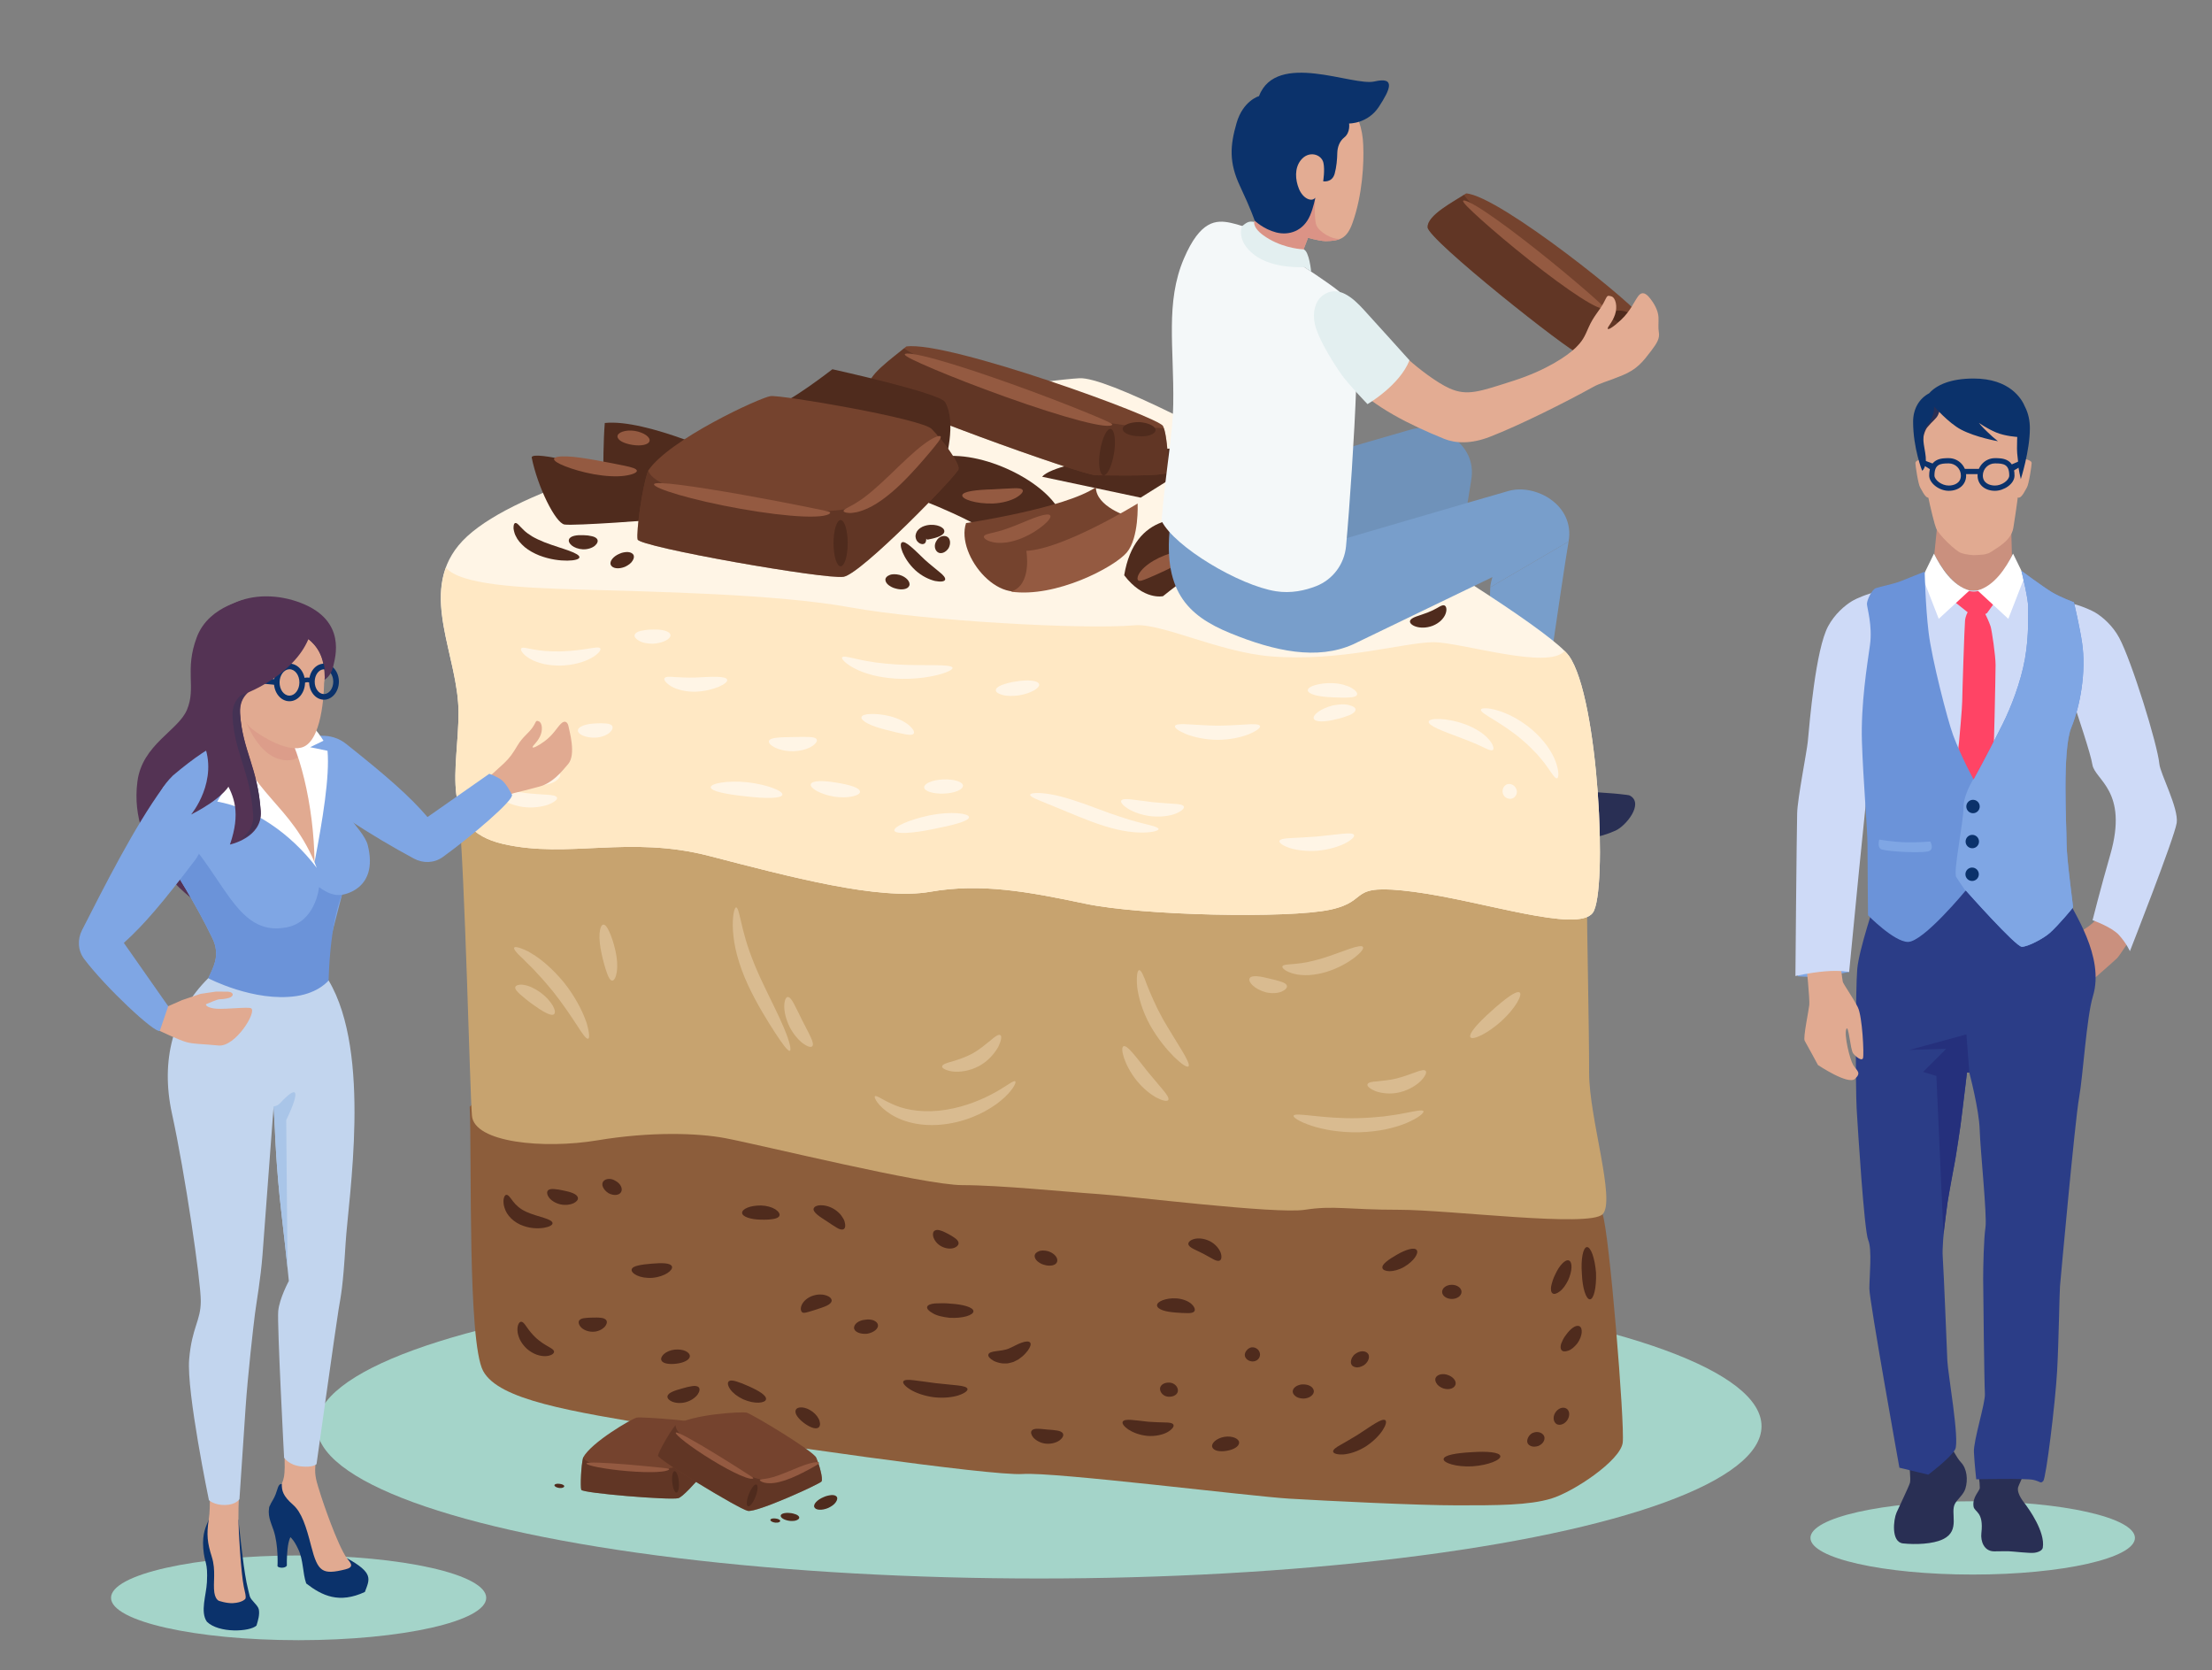 <?xml version="1.0" encoding="utf-8"?>
<!-- Generator: Adobe Illustrator 16.0.4, SVG Export Plug-In . SVG Version: 6.00 Build 0)  -->
<!DOCTYPE svg PUBLIC "-//W3C//DTD SVG 1.0//EN" "http://www.w3.org/TR/2001/REC-SVG-20010904/DTD/svg10.dtd">
<svg version="1.0" id="Layer_1" xmlns="http://www.w3.org/2000/svg" xmlns:xlink="http://www.w3.org/1999/xlink" x="0px" y="0px"
	 width="559px" height="422px" viewBox="71.5 35.5 559 422" enable-background="new 71.5 35.5 559 422" xml:space="preserve">
<rect x="71.5" y="35.5" width="559" height="422" fill="#808080" stroke="none"/>
<g>
	<g>
		<g>
			<path fill="#75432E" d="M442.011,84.37c-2.93,1.996-9.872,5.429-9.732,8.57c0.137,3.142,35.803,31.388,38.386,32.027
				c2.584,0.639,13.404,3.7,13.962,2.673c0.558-1.027,2.262-9.153,1.944-11.562C486.25,113.668,450.413,84.891,442.011,84.37z"/>
			<path fill="#4F2B1D" fill-opacity="0.5" d="M486.605,116.67c-4.415-1.368-10.771-3.596-15.095-6.842
				c-4.884-3.668-26.091-19.138-30.04-25.104c-3.158,2.034-9.324,5.254-9.193,8.217c0.137,3.142,35.803,31.388,38.386,32.027
				c2.584,0.639,13.404,3.7,13.962,2.673C485.145,126.687,486.653,119.595,486.605,116.67z"/>
			<g>
				<g>
					<g>
						<path fill="#945A41" d="M476.899,113.299c-0.003,0.055-0.044,0.098-0.145,0.126c-0.099,0.03-0.268,0.034-0.419,0.005
							c-0.341-0.048-0.785-0.198-1.322-0.437c-1.074-0.476-2.521-1.305-4.239-2.412c-3.438-2.214-7.962-5.542-12.812-9.385
							c-4.851-3.844-9.117-7.471-12.133-10.178c-3.011-2.729-4.789-4.447-4.58-4.794c0.246-0.403,2.589,0.743,5.957,3.024
							c3.386,2.269,7.88,5.623,12.726,9.463c4.847,3.839,9.134,7.431,12.188,10.076c1.526,1.322,2.747,2.409,3.57,3.172
							c0.409,0.383,0.724,0.685,0.922,0.894C476.805,113.073,476.887,113.172,476.899,113.299z"/>
					</g>
				</g>
			</g>
			<g>
				<g>
					<g>
						<path fill="#4F2B1D" d="M476.341,114.326c0.804,0.345,0.521,3.054-0.635,6.047c-1.188,3.079-2.804,5.294-3.607,4.95
							c-0.806-0.346-0.521-3.054,0.635-6.048C473.919,116.195,475.536,113.979,476.341,114.326z"/>
					</g>
				</g>
			</g>
			<g>
				<g>
					<g>
						<path fill="#4F2B1D" d="M484.862,116.822c-0.396,0.798-1.88,0.903-3.518,0.422c-1.664-0.47-2.922-1.497-2.71-2.349
							c0.21-0.846,1.798-1.203,3.604-0.693C484.064,114.736,485.249,116.049,484.862,116.822z"/>
					</g>
				</g>
			</g>
		</g>
		<g id="XMLID_216_">
			<g id="XMLID_226_">
				<g>
					<g id="XMLID_15_">
						<path fill="#292F54" d="M419.467,231.707c1.614,2.374,5.571,3.818,8.384,3.393c2.071-0.311,3.443-0.574,5.021-0.945
							c2.061-0.491,5.13-0.303,7.25-0.271c2.549,0.037,4.539,0.375,7.084,0.193c2.183-0.161,4.447-0.633,6.52-1.332
							c2.773-0.946,7.767-6.094,4.562-8.419c-0.241-0.175-0.539-0.245-0.827-0.312c-8.918-2.027-20.599-2.354-23.198-6.037
							c0,0-12.081-1.5-12.194-1.515c0.365,0.048-2.808,10.916-3.065,11.794c-0.146,0.486-0.297,0.983-0.281,1.491
							C418.735,230.457,419.067,231.116,419.467,231.707z"/>
					</g>
				</g>
			</g>
			<g id="XMLID_223_">
				<path id="XMLID_224_" fill="#6F92BA" d="M432.306,161.781l-4.786-4.667c0,0-3.865,8.194-4.014,11.226
					c-0.152,3.033-1.391,48.176-1.391,48.176s6.466,5.694,12.146,1.461c0,0,7.595-52.936,9.036-61.198L432.306,161.781"/>
			</g>
			<g id="XMLID_218_">
				<path id="XMLID_221_" fill="#292F54" d="M445.525,247.475c1.83,2.215,5.901,3.291,8.659,2.613
					c2.037-0.504,3.374-0.887,4.915-1.406c2.009-0.676,5.077-0.771,7.191-0.932c2.542-0.195,4.562-0.043,7.074-0.455
					c2.158-0.357,4.375-1.037,6.372-1.924c2.674-1.191,7.176-6.775,3.77-8.799c-0.256-0.15-0.557-0.197-0.851-0.234
					c-9.063-1.203-20.729-0.459-23.655-3.886c0,0-12.168-0.396-12.28-0.397c0.365,0.012-1.796,11.131-1.975,12.03
					c-0.102,0.496-0.202,1.004-0.146,1.506C444.686,246.295,445.072,246.924,445.525,247.475z"/>
			</g>
			<path id="XMLID_217_" fill="#789ECB" d="M448.108,183.882c-0.146,3.031-1.388,48.171-1.388,48.171s6.601,4.627,12.28,0.398
				c0,0,7.46-51.869,8.903-60.132"/>
		</g>
		<g>
			<ellipse fill="#A4D4C9" cx="334.098" cy="395.84" rx="182.559" ry="38.475"/>
			<g>
				<path fill="#8C5D3B" d="M190.202,315.123c0.566,13.58-0.565,59.408,3.395,66.762c3.96,7.355,22.065,10.186,45.828,14.146
					c23.763,3.961,82.604,12.443,90.526,11.881c7.921-0.566,57.709,5.656,67.328,6.225c9.617,0.564,32.25,1.695,42.434,1.695
					s18.105,0,23.763-1.695c5.658-1.695,17.539-9.619,18.105-14.145c0.565-4.527-3.396-53.188-5.092-57.711
					C474.791,337.756,209.438,293.625,190.202,315.123z"/>
				<path fill="#C7A36F" d="M187.373,239.309c1.697,18.105,2.829,71.289,3.395,78.078c0.565,6.789,18.105,8.486,31.684,6.227
					c13.579-2.266,25.461-1.84,32.25-0.566c9.053,1.697,50.354,11.881,59.973,11.881s26.026,1.697,34.513,2.264
					s44.696,5.094,52.053,3.963c7.354-1.133,10.75,0,23.763,0s48.092,4.523,51.486,1.131c3.395-3.396-3.396-24.328-3.396-35.646
					c0-11.312-0.564-37.34-0.564-43.562C472.527,256.848,200.386,209.889,187.373,239.309z"/>
				<path fill="#FFF5E6" d="M187.373,173.303c-10.077,12.316,0.002,27.912,0,42.244c0,14.333-5.281,29.424,11.315,33.195
					c16.597,3.77,31.684-2.264,52.052,3.018c20.369,5.279,42.999,11.316,55.824,9.053c12.824-2.262,24.894-0.004,39.228,3.016
					c14.333,3.021,51.298,3.775,61.859,1.512c10.561-2.262,3.771-6.785,21.122-4.523c17.352,2.264,41.488,10.561,45.263,5.275
					c3.771-5.275,1.51-54.312-6.035-64.875c-7.544-10.562-110.14-70.911-123.717-70.157
					C330.705,131.812,207.741,148.407,187.373,173.303z"/>
				<path fill="#4F2B1D" d="M334.854,155.95c3.771-4.526,36.211-7.543,36.211-7.543l3.771,3.396l-15.086,9.43L334.854,155.95z"/>
				<path fill="#4F2B1D" d="M308.451,151.048c10.938-2.264,28.289,6.414,31.307,14.711c-5.658,6.034-12.824,8.297-12.824,8.297
					c-6.412-6.412-24.142-12.824-24.142-12.824L308.451,151.048z"/>
				<path fill="#FFE8C4" d="M466.888,199.954c-4.007,4.9-26.135-2.197-33.129-2.197c-7.354,0-23.443,5.046-41.252,3.562
					c-12.929-1.078-27.538-8.424-34.268-7.838c-13.013,1.131-53.185-1.132-71.855-4.527s-49.789-3.96-69.026-4.527
					c-14.638-0.431-29.591-1.193-33.167-5.52c-4.123,11.253,3.183,24.405,3.181,36.641c0,14.333-5.281,29.423,11.315,33.195
					c16.597,3.771,31.684-2.265,52.052,3.019c20.369,5.278,42.999,11.315,55.823,9.053c12.826-2.262,24.895-0.004,39.229,3.015
					c14.333,3.021,51.298,3.776,61.859,1.512c10.561-2.262,3.771-6.786,21.122-4.524c17.352,2.265,41.488,10.562,45.263,5.276
					c3.771-5.276,1.51-54.312-6.035-64.875C467.743,200.853,467.363,200.428,466.888,199.954z"/>
				<path fill="#4F2B1D" d="M205.856,151.048c1.508,7.544,6.035,16.598,8.297,16.973c2.264,0.376,23.386-1.131,26.026-1.509
					c2.641-0.378,16.219-15.088,16.219-15.088s-21.5-10.185-32.06-9.053c-0.377,4.527-0.377,11.694-0.377,11.694
					S206.233,149.163,205.856,151.048z"/>
				<path fill="#75432E" d="M300.529,123.04c-3.019,2.642-10.562,7.641-9.43,10.657c1.133,3.017,53.938,21.878,57.334,21.878
					c3.395,0,17.729,0.375,18.104-0.756c0.377-1.131,0-9.429-1.131-11.691C364.275,140.865,311.092,121.53,300.529,123.04z"/>
				<path fill="#4F2B1D" fill-opacity="0.5" d="M365.632,143.693c-5.886-0.268-14.438-0.905-20.782-3.02
					c-7.17-2.389-38.162-12.316-44.88-17.161c-3.29,2.732-9.938,7.338-8.87,10.184c1.133,3.017,53.938,21.878,57.334,21.878
					c3.395,0,17.729,0.375,18.104-0.756C366.889,153.768,366.587,146.522,365.632,143.693z"/>
				<g>
					<g>
						<g>
							<path fill="#945A41" d="M352.581,142.751c0.039,0.109-0.207,0.267-0.615,0.308c-0.409,0.053-0.981,0.033-1.696-0.053
								c-1.434-0.168-3.442-0.596-5.881-1.234c-4.881-1.275-11.486-3.396-18.688-5.97c-7.203-2.575-13.644-5.106-18.259-7.058
								c-4.616-1.974-7.397-3.271-7.289-3.72c0.125-0.514,3.287-0.036,8.123,1.329c4.849,1.347,11.434,3.504,18.63,6.077
								c7.196,2.572,13.646,5.062,18.28,6.939c2.315,0.938,4.178,1.724,5.448,2.292c0.636,0.286,1.123,0.516,1.443,0.685
								C352.395,142.525,352.545,142.617,352.581,142.751z"/>
						</g>
					</g>
				</g>
				<path fill="#4F2B1D" d="M266.96,138.224c3.771-0.755,14.897-9.431,14.897-9.431s27.156,5.982,28.479,8.298
					c3.019,5.28,0,15.089,0,15.089S280.917,140.486,266.96,138.224z"/>
				<path fill="#75432E" d="M235.276,154.444c-1.509,4.148-3.019,15.461-2.641,17.349c0.378,1.886,47.526,10.184,52.053,9.43
					c4.525-0.753,28.666-25.648,29.043-27.157c0.377-1.509-4.149-7.543-6.789-10.184c-2.641-2.642-38.096-8.676-40.736-8.299
					C263.564,135.959,240.558,146.522,235.276,154.444z"/>
				<path fill="#4F2B1D" fill-opacity="0.5" d="M313.732,154.065c0.31-1.247-2.709-5.547-5.26-8.505
					c-1.682,4.123-7.789,8.491-11.338,11.897c-4.715,4.527-9.052,9.053-29.043,6.414c-16.298-2.15-31.335-4.807-32.763-9.495
					c-0.014,0.022-0.038,0.043-0.052,0.067c-1.509,4.148-3.019,15.461-2.641,17.349c0.378,1.886,47.526,10.184,52.052,9.43
					C289.214,180.469,313.355,155.575,313.732,154.065z"/>
				<g>
					<g>
						<g>
							<path fill="#945A41" d="M281.293,165.004c0.036,0.116-0.087,0.268-0.409,0.443c-0.305,0.146-0.774,0.285-1.37,0.382
								c-1.188,0.193-2.886,0.243-4.957,0.162c-4.144-0.161-9.784-0.851-15.944-1.945c-12.318-2.176-22.079-5.194-21.828-6.205
								c0.225-0.909,10.205,0.515,22.455,2.679c6.119,1.088,11.637,2.163,15.613,2.957c1.978,0.405,3.579,0.732,4.687,0.959
								C280.648,164.69,281.199,164.768,281.293,165.004z"/>
						</g>
					</g>
				</g>
				<g>
					<g>
						<g>
							<path fill="#945A41" d="M309.206,145.768c0.285,0.422-0.839,1.748-2.626,3.903c-1.812,2.134-4.33,5.123-7.501,8.192
								c-3.177,3.048-6.542,5.528-9.464,6.552c-0.723,0.258-1.374,0.477-1.998,0.553c-0.61,0.096-1.118,0.191-1.569,0.131
								c-0.882-0.063-1.339-0.225-1.36-0.47c-0.027-0.546,1.608-1.014,3.808-2.485c2.239-1.41,5.038-3.924,8.106-6.865
								c3.058-2.958,5.9-5.706,8.241-7.45C307.167,146.058,308.939,145.367,309.206,145.768z"/>
						</g>
					</g>
				</g>
				<g>
					<g>
						<g>
							<ellipse fill="#4F2B1D" cx="283.934" cy="172.736" rx="1.789" ry="5.845"/>
						</g>
					</g>
				</g>
				<path fill="#75432E" d="M315.63,167.662c-2.733,8.243,9.377,22.67,17.579,15.251c10.939-5.771,23.439-16.9,23.439-16.9
					s-8.202-2.476-8.202-7.421C340.633,163.951,315.63,167.662,315.63,167.662z"/>
				<g>
					<path fill="#945A41" d="M326.96,184.977c5.469-1.649,3.906-10.307,3.906-10.307c9.377-0.414,28.128-11.954,28.128-11.954
						s0.389,8.658-2.736,12.368C353.134,178.792,338.288,186.626,326.96,184.977z"/>
				</g>
				<path fill="#4F2B1D" d="M378.607,167.645c-7.92-2.264-20.367-2.642-23.008,13.2c4.903,6.413,9.808,5.281,9.808,5.281
					c9.806-7.919,19.235-12.823,19.235-12.823L378.607,167.645z"/>
				<g>
					<g>
						<g>
							<path fill="#4F2B1D" d="M352.206,143.882c0.965,0.203,1.339,2.935,0.828,6.099c-0.53,3.293-1.749,5.797-2.714,5.594
								c-0.971-0.204-1.342-2.936-0.831-6.101C350.02,146.182,351.236,143.677,352.206,143.882z"/>
						</g>
					</g>
				</g>
				<g>
					<g>
						<g>
							<path fill="#4F2B1D" d="M363.521,144.26c-0.16,0.974-2.043,1.635-4.203,1.458c-2.256-0.025-4.09-0.849-4.096-1.835
								c-0.006-0.991,1.881-1.771,4.215-1.743C361.852,142.327,363.68,143.283,363.521,144.26z"/>
						</g>
					</g>
				</g>
				<g>
					<g>
						<g>
							<path fill="#4F2B1D" d="M217.925,176.32c-0.066,0.483-1.205,0.801-3.038,0.825c-1.826,0.014-4.379-0.258-7.112-1.312
								c-1.358-0.545-2.62-1.246-3.656-2.092c-1.012-0.882-1.838-1.82-2.263-2.788c-0.254-0.448-0.375-0.913-0.47-1.311
								c-0.111-0.391-0.133-0.743-0.104-1.04c0.036-0.585,0.183-0.902,0.422-0.958c0.523-0.118,1.115,0.837,2.222,1.852
								c0.52,0.536,1.28,1.029,2.113,1.562c0.872,0.505,1.906,0.982,3.047,1.442c2.302,0.893,4.575,1.539,6.223,2.147
								C216.961,175.252,217.993,175.825,217.925,176.32z"/>
						</g>
					</g>
				</g>
				<g>
					<g>
						<g>
							<path fill="#4F2B1D" d="M222.452,171.794c0.223,0.428,0.028,1.033-0.632,1.6c-0.657,0.54-1.791,0.937-3.005,0.896
								c-1.206-0.061-2.205-0.474-2.817-0.968c-0.615-0.502-0.87-1.064-0.713-1.527c0.341-0.949,2.04-1.156,3.662-1.083
								c0.821,0.021,1.514,0.104,2.131,0.262C221.673,171.11,222.222,171.348,222.452,171.794z"/>
						</g>
					</g>
				</g>
				<g>
					<g>
						<g>
							<path fill="#4F2B1D" d="M231.505,175.566c0.298,0.392,0.259,0.947-0.12,1.565c-0.379,0.661-1.074,1.159-1.927,1.566
								c-1.689,0.691-3.229,0.416-3.612-0.49c-0.386-0.916,0.695-2.185,2.206-2.803c0.702-0.341,1.469-0.43,2.015-0.435
								C230.649,174.989,231.205,175.173,231.505,175.566z"/>
						</g>
					</g>
				</g>
				<g>
					<g>
						<g>
							<path fill="#4F2B1D" d="M310.336,181.978c-0.16,0.459-1.097,0.585-2.536,0.312c-1.401-0.337-3.317-1.185-4.981-2.709
								c-1.643-1.532-2.664-3.228-3.217-4.518c-0.524-1.307-0.612-2.243-0.205-2.514c0.867-0.588,3.201,1.875,5.84,4.391
								c1.352,1.234,2.676,2.208,3.652,3.064C309.895,180.792,310.502,181.505,310.336,181.978z"/>
						</g>
					</g>
				</g>
				<g>
					<g>
						<g>
							<path fill="#4F2B1D" d="M301.284,183.487c-0.377,0.924-1.931,1.143-3.431,0.707c-0.742-0.156-1.379-0.557-1.818-0.878
								c-0.449-0.365-0.782-0.846-0.786-1.338c-0.003-0.495,0.36-0.915,1.039-1.181c0.701-0.303,1.575-0.264,2.519-0.055
								C300.624,181.272,301.654,182.584,301.284,183.487z"/>
						</g>
					</g>
				</g>
				<path fill="#4F2B1D" d="M381.249,156.707c5.658,3.395,23.762-0.756,32.438-5.282c4.524,1.507,7.92,16.22,7.92,16.22
					c-8.299,7.543-27.912,1.131-33.568-1.132C382.38,164.25,381.249,156.707,381.249,156.707z"/>
				<path fill="#945A41" d="M372.196,160.101c0.754,10.938,12.823,23.763,32.061,21.5c-0.755-3.773,0-7.167,0-7.167
					c-11.315-5.28-21.122-16.977-21.876-20.747C378.23,154.818,372.196,160.101,372.196,160.101z"/>
				<g>
					<g>
						<g>
							<path fill="#4F2B1D" d="M394.828,185.372c0.262,0.392-0.354,1.323-1.801,2.363c-1.467,0.962-3.909,1.857-6.706,1.721
								c-2.8-0.165-5.071-1.34-6.458-2.368c-1.344-1.14-1.916-2.083-1.633-2.469c0.297-0.411,1.365-0.23,2.797,0.221
								c1.486,0.348,3.375,0.917,5.5,1.041c2.119,0.093,4.022-0.218,5.508-0.475C393.479,185.079,394.548,184.942,394.828,185.372z"
								/>
						</g>
					</g>
				</g>
				<g>
					<g>
						<g>
							<path fill="#4F2B1D" d="M414.818,178.208c0.009,0.481-0.47,0.939-1.354,1.144c-0.876,0.194-2.104,0.026-3.22-0.513
								c-2.201-1.132-3.117-2.849-2.594-3.65c0.55-0.849,2.475-0.426,4.157,0.43c0.854,0.404,1.523,0.819,2.062,1.234
								C414.396,177.251,414.812,177.704,414.818,178.208z"/>
						</g>
					</g>
				</g>
				<g>
					<g>
						<g>
							<path fill="#4F2B1D" d="M415.95,185.372c0.219,0.44-0.072,1.09-0.752,1.781c-0.688,0.684-1.792,1.432-3.266,1.9
								c-1.485,0.454-3.024,0.4-4.033,0.027c-1.017-0.408-1.491-0.978-1.381-1.444c0.115-0.492,0.731-0.827,1.498-1.085
								c0.783-0.298,1.732-0.585,2.87-0.923C413.146,184.881,415.507,184.451,415.95,185.372z"/>
						</g>
					</g>
				</g>
				<g>
					<g>
						<g>
							<path fill="#4F2B1D" d="M425.38,180.093c0.188,0.444-0.002,1.017-0.622,1.495c-0.611,0.471-1.649,0.742-2.736,0.59
								c-1.084-0.157-1.932-0.708-2.393-1.263c-0.455-0.584-0.542-1.159-0.287-1.576c0.259-0.426,0.782-0.643,1.349-0.724
								c0.579-0.103,1.212-0.071,1.854,0.02c0.639,0.08,1.188,0.254,1.689,0.476C424.72,179.33,425.188,179.628,425.38,180.093z"/>
						</g>
					</g>
				</g>
				<g>
					<g>
						<g>
							<path fill="#4F2B1D" d="M399.73,175.189c0,0.247-0.424,0.465-1.216,0.647c-0.791,0.214-1.946,0.275-3.398,0.228
								c-1.437-0.131-3.187-0.384-5.005-1.096c-1.822-0.674-3.737-1.702-5.479-3.037c-3.494-2.681-5.941-5.57-7.719-7.611
								c-1.752-2.067-2.771-3.447-2.456-3.842c0.3-0.378,1.929,0.342,4.176,1.985c2.263,1.615,5.023,4.218,8.146,6.603
								c3.12,2.396,6.284,3.745,8.776,4.506c1.247,0.34,2.283,0.662,3.021,0.874C399.31,174.688,399.729,174.942,399.73,175.189z"/>
						</g>
					</g>
				</g>
				<g>
					<g>
						<g>
							<path fill="#945A41" d="M232.447,154.442c0.034,0.472-1.151,1.006-3.153,1.27c-2.001,0.269-4.77,0.131-7.71-0.392
								c-2.941-0.535-5.48-1.318-7.292-2.026c-1.803-0.708-2.875-1.384-2.779-1.868c0.096-0.485,1.351-0.686,3.305-0.609
								c1.946,0.074,4.58,0.467,7.402,0.979c2.826,0.501,5.331,1.01,7.169,1.385C231.222,153.562,232.414,153.929,232.447,154.442z"
								/>
						</g>
					</g>
				</g>
				<g>
					<g>
						<g>
							<path fill="#4F2B1D" d="M305.244,172.735c-0.174,0.175-0.42,0.257-0.737,0.23c-0.313-0.039-0.702-0.159-1.122-0.614
								c-0.201-0.217-0.436-0.584-0.505-1.155c-0.089-0.581,0.203-1.36,0.603-1.776c0.807-0.848,1.533-1.017,2.223-1.198
								c1.369-0.273,2.451-0.073,3.229,0.23c0.773,0.316,1.211,0.771,1.213,1.263c0.025,1.022-1.946,1.684-3.693,2.009
								c-0.176,0.037-0.346,0.073-0.51,0.108c-0.068,0.012-0.104,0.019-0.142,0.015c0.048,0.083-0.179-0.264-0.325-0.396
								c-0.291-0.303-0.42-0.234-0.211-0.229c0.014-0.006,0.122-0.001,0.188-0.016l0.248-0.06c0.039-0.011-0.053,0.029-0.049,0.081
								c-0.082,0.204-0.066,0.538-0.109,0.807C305.509,172.311,305.418,172.56,305.244,172.735z"/>
						</g>
					</g>
				</g>
				<g>
					<g>
						<g>
							<path fill="#4F2B1D" d="M310.714,171.037c0.913,0.366,1.167,1.692,0.522,2.932c-0.739,1.16-1.993,1.617-2.785,1.029
								c-0.795-0.59-0.941-1.853-0.317-2.815C308.645,171.181,309.792,170.666,310.714,171.037z"/>
						</g>
					</g>
				</g>
				<g>
					<g>
						<g>
							<path fill="#4F2B1D" d="M436.5,188.456c0.446,0.131,0.745,0.914,0.333,2.076c-0.199,0.577-0.607,1.186-1.17,1.745
								c-0.571,0.539-1.3,1.008-2.109,1.324c-1.629,0.62-3.198,0.555-4.239,0.213c-1.059-0.343-1.584-0.926-1.488-1.397
								c0.22-0.981,2.354-1.328,4.438-2.155c1.045-0.409,1.849-0.819,2.517-1.207C435.443,188.682,436.012,188.302,436.5,188.456z"
								/>
						</g>
					</g>
				</g>
				<g>
					<g>
						<g>
							<path fill="#4F2B1D" d="M430.469,186.125c-0.984-0.02-1.831-0.48-1.867-1.028c-0.063-0.772,0.691-1.456,1.681-1.422
								c0.989,0.033,1.837,0.447,1.88,1.028C432.224,185.507,431.459,186.145,430.469,186.125z"/>
						</g>
					</g>
				</g>
				<g>
					<g>
						<g>
							<path fill="#945A41" d="M412.556,156.139c0.266,0.406-0.405,1.459-1.871,2.882c-1.461,1.398-3.803,3.138-6.837,4.247
								c-3.017,1.16-6.053,1.294-8.119,0.964c-0.521-0.091-0.984-0.19-1.388-0.295c-0.399-0.137-0.737-0.276-1.007-0.412
								c-0.54-0.273-0.809-0.539-0.771-0.782c0.037-0.245,0.373-0.446,0.925-0.603c0.274-0.079,0.604-0.145,0.979-0.2
								c0.377-0.088,0.799-0.169,1.26-0.24c1.844-0.326,4.287-0.795,6.879-1.79c2.603-0.947,4.882-2.154,6.643-2.973
								C410.997,156.105,412.279,155.716,412.556,156.139z"/>
						</g>
					</g>
				</g>
				<g>
					<g>
						<g>
							<path fill="#945A41" d="M372.008,175.189c0.369,0.944-2.484,2.791-6.033,4.455c-1.771,0.844-3.361,1.526-4.498,2
								c-1.142,0.453-1.851,0.774-2.293,0.521c-0.428-0.23-0.259-1.363,0.746-2.525c0.973-1.166,2.602-2.321,4.504-3.228
								C368.266,174.62,371.661,174.293,372.008,175.189z"/>
						</g>
					</g>
				</g>
				<g>
					<g>
						<g>
							<path fill="#945A41" d="M329.951,159.346c0.191,0.438-0.454,1.2-1.794,1.957c-1.345,0.72-3.401,1.303-5.667,1.411
								c-4.53,0.118-7.879-1.109-7.816-2.048c0.062-1.028,3.627-1.417,7.655-1.529c2.012-0.101,3.776-0.224,5.131-0.268
								C328.791,158.792,329.75,158.88,329.951,159.346z"/>
						</g>
					</g>
				</g>
				<g>
					<g>
						<g>
							<path fill="#945A41" d="M336.929,165.758c0.238,0.431-0.407,1.312-1.682,2.397c-1.274,1.079-3.207,2.379-5.654,3.374
								c-1.228,0.486-2.471,0.826-3.635,1.01c-1.181,0.145-2.263,0.183-3.172,0.012c-1.829-0.297-2.769-1.068-2.644-1.512
								c0.127-0.505,1.154-0.666,2.592-1.02c0.722-0.149,1.565-0.424,2.494-0.698c0.932-0.317,1.951-0.688,3.035-1.117
								c2.163-0.877,4.182-1.757,5.752-2.26C335.583,165.437,336.689,165.323,336.929,165.758z"/>
						</g>
					</g>
				</g>
				<g>
					<g>
						<g>
							<path fill="#945A41" d="M235.653,146.9c-0.211,0.973-2.156,1.354-4.301,1.007c-2.126-0.33-3.765-1.133-3.808-2.138
								c-0.046-0.976,1.998-1.768,4.354-1.401C234.224,144.746,235.862,145.942,235.653,146.9z"/>
						</g>
					</g>
				</g>
				<g>
					<g>
						<g>
							<path fill="#4F2B1D" d="M211.136,344.551c0,0.484-0.854,0.957-2.323,1.182c-1.454,0.195-3.588,0.193-5.88-0.84
								c-1.133-0.525-2.143-1.312-2.851-2.207c-0.734-0.885-1.077-1.877-1.256-2.672c-0.133-0.812-0.114-1.467,0.04-1.914
								c0.135-0.447,0.331-0.688,0.575-0.721c0.52-0.068,1.012,0.734,1.728,1.674c0.738,0.947,1.723,1.877,3.275,2.595
								c1.557,0.716,3.284,1.134,4.558,1.56C210.284,343.621,211.136,344.047,211.136,344.551z"/>
						</g>
					</g>
				</g>
				<g>
					<g>
						<g>
							<path fill="#4F2B1D" d="M217.548,338.135c0.072,0.482-0.324,0.996-1.108,1.373c-0.779,0.357-1.958,0.555-3.263,0.293
								c-1.305-0.281-2.412-1.002-2.956-1.764c-0.542-0.781-0.564-1.459-0.219-1.787c0.363-0.354,0.979-0.379,1.622-0.32
								c0.666,0.055,1.416,0.166,2.285,0.365C215.644,336.65,217.372,337.139,217.548,338.135z"/>
						</g>
					</g>
				</g>
				<g>
					<g>
						<g>
							<path fill="#4F2B1D" d="M228.485,336.629c-0.434,0.883-1.871,1.051-3.207,0.336c-1.345-0.861-1.93-2.205-1.32-2.979
								c0.612-0.777,2-0.848,3.089-0.135C228.267,334.5,228.923,335.736,228.485,336.629z"/>
						</g>
					</g>
				</g>
				<g>
					<g>
						<g>
							<path fill="#4F2B1D" d="M211.513,376.984c0.061,0.463-0.661,1.059-2.049,1.145c-0.688,0.049-1.503-0.078-2.36-0.375
								c-0.843-0.316-1.717-0.818-2.492-1.512c-0.766-0.705-1.351-1.525-1.748-2.334c-0.376-0.826-0.584-1.625-0.598-2.316
								c-0.046-1.393,0.482-2.168,0.947-2.146c0.514,0.01,0.924,0.664,1.487,1.449c0.555,0.803,1.309,1.77,2.317,2.695
								c1.021,0.914,2.06,1.57,2.911,2.049C210.767,376.125,211.457,376.475,211.513,376.984z"/>
						</g>
					</g>
				</g>
				<g>
					<g>
						<g>
							<path fill="#4F2B1D" d="M224.715,369.064c0.275,0.4,0.162,1.008-0.388,1.662c-0.571,0.594-1.629,1.238-2.981,1.248
								c-1.342,0.023-2.523-0.547-3.095-1.219c-0.578-0.684-0.633-1.328-0.327-1.691c0.321-0.393,0.9-0.51,1.474-0.562
								c0.593-0.061,1.196-0.107,1.868-0.105c0.678,0.01,1.345-0.053,1.98,0.045C223.854,368.477,224.435,368.652,224.715,369.064z"
								/>
						</g>
					</g>
				</g>
				<g>
					<g>
						<g>
							<path fill="#4F2B1D" d="M241.312,355.486c0.156,0.463-0.26,1.072-1.125,1.65c-0.867,0.562-2.203,1.068-3.766,1.209
								c-1.566,0.127-3.006-0.148-3.961-0.598c-0.96-0.465-1.442-1.035-1.333-1.508c0.112-0.49,0.761-0.807,1.652-1.004
								c0.901-0.215,2.052-0.357,3.334-0.457C238.653,354.553,240.967,354.531,241.312,355.486z"/>
						</g>
					</g>
				</g>
				<g>
					<g>
						<g>
							<path fill="#4F2B1D" d="M284.688,346.059c-0.436,0.23-1.114,0.023-1.778-0.406c-0.705-0.412-1.502-0.945-2.386-1.543
								c-0.889-0.59-1.783-1.119-2.455-1.695c-0.684-0.551-1.139-1.191-0.926-1.637c0.215-0.451,0.76-0.729,1.715-0.771
								c0.945-0.014,2.312,0.244,3.619,1.104c0.334,0.189,0.609,0.469,0.888,0.701c0.269,0.25,0.536,0.479,0.721,0.771
								c0.378,0.562,0.735,1.049,0.854,1.561C285.219,345.145,285.123,345.826,284.688,346.059z"/>
						</g>
					</g>
				</g>
				<g>
					<g>
						<g>
							<path fill="#4F2B1D" d="M268.468,342.662c-0.181,0.469-0.817,0.715-1.628,0.836c-0.831,0.143-1.876,0.191-3.1,0.152
								c-2.453-0.029-4.73-0.734-4.703-1.744c0.028-0.967,2.012-1.865,4.816-1.834c1.406,0.041,2.723,0.43,3.571,0.961
								C268.278,341.592,268.646,342.211,268.468,342.662z"/>
						</g>
					</g>
				</g>
				<g>
					<g>
						<g>
							<path fill="#4F2B1D" d="M265.074,389.057c-0.176,0.945-2.833,1.279-5.755-0.016c-1.44-0.664-2.619-1.59-3.257-2.498
								c-0.646-0.906-0.763-1.682-0.418-2.012c0.365-0.355,1.073-0.271,1.944-0.008c0.875,0.271,1.989,0.688,3.201,1.252
								C263.222,386.863,265.271,388.066,265.074,389.057z"/>
						</g>
					</g>
				</g>
				<g>
					<g>
						<g>
							<path fill="#4F2B1D" d="M278.273,396.223c-0.437,0.252-1.008,0.156-1.606-0.062c-0.595-0.23-1.287-0.597-1.989-1.135
								c-1.418-1.055-2.498-2.428-2.062-3.328c0.416-0.877,2.357-0.896,4.207,0.461c0.905,0.688,1.567,1.578,1.797,2.391
								C278.859,395.355,278.691,395.982,278.273,396.223z"/>
						</g>
					</g>
				</g>
				<g>
					<g>
						<g>
							<path fill="#4F2B1D" d="M315.995,386.418c0.104,0.467-0.729,1.113-2.269,1.625c-1.533,0.492-3.77,0.746-6.199,0.48
								c-2.424-0.312-4.532-1.078-5.91-1.902c-1.377-0.846-2.049-1.658-1.844-2.09c0.217-0.461,1.232-0.482,2.676-0.301
								c1.458,0.162,3.376,0.459,5.5,0.734c2.15,0.219,4.096,0.416,5.51,0.561C314.898,385.678,315.885,385.922,315.995,386.418z"/>
						</g>
					</g>
				</g>
				<g>
					<g>
						<g>
							<path fill="#4F2B1D" d="M331.837,374.721c0.29,0.4,0.031,1.148-0.614,2.029c-0.346,0.445-0.758,0.936-1.334,1.432
								c-0.299,0.248-0.619,0.5-0.969,0.748c-0.402,0.229-0.833,0.451-1.279,0.66c-0.498,0.156-1,0.277-1.479,0.375
								c-0.48,0.027-0.947,0.021-1.382,0c-0.839-0.104-1.535-0.342-2.078-0.588c-1.041-0.576-1.566-1.162-1.429-1.637
								c0.24-1.062,3.121-0.711,5.068-1.486c1.061-0.414,2.344-1.209,3.368-1.533C330.757,374.348,331.546,374.32,331.837,374.721z"
								/>
						</g>
					</g>
				</g>
				<g>
					<g>
						<g>
							<path fill="#4F2B1D" d="M317.502,366.801c-0.007,0.967-2.623,1.836-6.02,1.648c-1.707-0.193-3.24-0.523-4.264-1.156
								c-1.029-0.57-1.554-1.152-1.41-1.623c0.146-0.473,0.906-0.76,1.957-0.85c1.033-0.027,2.448-0.125,3.973,0.057
								C314.843,365.051,317.51,365.793,317.502,366.801z"/>
						</g>
					</g>
				</g>
				<g>
					<g>
						<g>
							<path fill="#4F2B1D" d="M338.625,354.354c-0.359,0.932-1.9,1.146-3.284,0.699c-0.679-0.158-1.243-0.553-1.647-0.871
								c-0.41-0.361-0.721-0.844-0.726-1.336c-0.004-0.494,0.341-0.916,0.992-1.182c0.67-0.305,1.522-0.262,2.421-0.037
								C338.094,352.182,338.979,353.441,338.625,354.354z"/>
						</g>
					</g>
				</g>
				<g>
					<g>
						<g>
							<path fill="#4F2B1D" d="M379.738,353.977c-0.452,0.221-1.096-0.021-1.75-0.398c-0.715-0.352-1.471-0.842-2.383-1.311
								c-0.918-0.439-1.769-0.846-2.475-1.207c-0.689-0.35-1.245-0.729-1.312-1.232c-0.069-0.471,0.44-1.008,1.465-1.293
								c1.012-0.275,2.517-0.166,3.961,0.551c1.445,0.734,2.383,1.971,2.75,2.947C380.32,353.061,380.173,353.77,379.738,353.977z"
								/>
						</g>
					</g>
				</g>
				<g>
					<g>
						<g>
							<path fill="#4F2B1D" d="M373.325,366.801c-0.3,0.41-0.979,0.48-1.757,0.465c-0.799-0.008-1.771-0.041-2.959-0.146
								c-1.189-0.094-2.392-0.256-3.271-0.574c-0.892-0.312-1.444-0.756-1.442-1.25s0.539-0.947,1.405-1.281
								c0.88-0.328,2.11-0.576,3.599-0.465c1.486,0.123,2.896,0.674,3.699,1.406C373.402,365.697,373.611,366.422,373.325,366.801z"
								/>
						</g>
					</g>
				</g>
				<g>
					<g>
						<g>
							<path fill="#4F2B1D" d="M368.047,395.471c0.204,0.432-0.312,1.164-1.498,1.863c-1.188,0.658-3.086,1.119-5.138,0.945
								c-2.044-0.201-3.738-0.93-4.82-1.648c-1.073-0.754-1.573-1.477-1.37-1.916c0.447-0.934,3.322-0.32,6.514-0.002
								c1.605,0.127,3.023,0.141,4.151,0.178C366.989,394.891,367.833,395.008,368.047,395.471z"/>
						</g>
					</g>
				</g>
				<g>
					<g>
						<g>
							<path fill="#4F2B1D" d="M369.178,386.793c0.022,0.986-1.09,1.709-2.484,1.588c-1.105-0.086-2.02-0.977-2.041-1.963
								c-0.022-0.99,1.091-1.709,2.483-1.59C368.242,384.916,369.156,385.803,369.178,386.793z"/>
						</g>
					</g>
				</g>
				<g>
					<g>
						<g>
							<path fill="#4F2B1D" d="M421.607,394.338c0.358,0.322,0.104,1.289-0.724,2.561c-0.832,1.258-2.29,2.785-4.248,4.062
								c-1.982,1.248-4.087,1.891-5.637,2.012c-1.572,0.078-2.536-0.238-2.596-0.713c-0.068-0.506,0.716-1.078,1.889-1.719
								c1.173-0.689,2.728-1.541,4.422-2.604C418.062,395.773,420.827,393.664,421.607,394.338z"/>
						</g>
					</g>
				</g>
				<g>
					<g>
						<g>
							<path fill="#4F2B1D" d="M403.502,386.793c0.218,0.934-0.922,2.035-2.625,2.064c-0.844-0.025-1.599-0.236-2.09-0.682
								c-0.491-0.416-0.689-0.904-0.567-1.385c0.123-0.479,0.513-0.867,0.968-1.115c0.449-0.219,1.034-0.43,1.653-0.4
								C402.083,385.262,403.278,385.803,403.502,386.793z"/>
						</g>
					</g>
				</g>
				<g>
					<g>
						<g>
							<path fill="#4F2B1D" d="M417.082,377.363c0.704,0.662,0.423,2.139-0.914,3.07c-0.716,0.416-1.439,0.646-2.101,0.5
								c-0.634-0.113-1.021-0.451-1.138-0.932c-0.113-0.479,0.02-1.012,0.23-1.434c0.218-0.377,0.536-0.854,1.012-1.109
								C415.095,376.82,416.352,376.672,417.082,377.363z"/>
						</g>
					</g>
				</g>
				<g>
					<g>
						<g>
							<path fill="#4F2B1D" d="M473.281,363.785c-0.987-0.012-1.896-2.918-2.022-6.492c-0.285-3.621,0.284-6.627,1.269-6.711
								c0.985-0.086,2.019,2.814,2.306,6.477C474.968,360.785,474.271,363.797,473.281,363.785z"/>
						</g>
					</g>
				</g>
				<g>
					<g>
						<g>
							<path fill="#4F2B1D" d="M463.851,362.273c-0.398-0.289-0.491-0.982-0.347-1.822c0.179-0.812,0.479-1.896,1.028-2.977
								c1.018-2.236,2.56-3.902,3.468-3.502c0.899,0.4,0.878,2.596-0.229,5.029c-0.611,1.209-1.328,2.219-2.119,2.789
								C464.901,362.375,464.252,362.562,463.851,362.273z"/>
						</g>
					</g>
				</g>
				<g>
					<g>
						<g>
							<path fill="#4F2B1D" d="M466.114,376.607c-0.307-0.389-0.287-1.021-0.065-1.676c0.255-0.609,0.596-1.438,1.191-2.152
								c1.082-1.539,2.488-2.641,3.398-2.205c0.872,0.412,0.831,2.406-0.499,4.305c-0.73,0.904-1.517,1.623-2.338,1.881
								C467.023,377.047,466.42,376.996,466.114,376.607z"/>
						</g>
					</g>
				</g>
				<g>
					<g>
						<g>
							<path fill="#4F2B1D" d="M450.651,403.391c0.153,0.945-2.942,2.293-7.038,2.584c-4.122,0.225-7.399-0.891-7.295-1.832
								c0.104-1.023,3.26-1.533,7.08-1.74C447.229,402.129,450.49,402.387,450.651,403.391z"/>
						</g>
					</g>
				</g>
				<g>
					<g>
						<g>
							<path fill="#4F2B1D" d="M461.589,398.109c0.562,0.789,0.093,2.123-1.317,2.715c-0.736,0.238-1.456,0.271-2.021-0.027
								c-0.546-0.266-0.813-0.688-0.81-1.182s0.231-0.977,0.49-1.332c0.259-0.312,0.59-0.67,1.032-0.793
								C459.837,397.127,461.012,397.291,461.589,398.109z"/>
						</g>
					</g>
				</g>
				<g>
					<g>
						<g>
							<path fill="#4F2B1D" d="M467.248,391.32c0.873,0.422,1.135,1.781,0.312,3.014c-0.863,1.225-2.29,1.463-2.951,0.756
								c-0.691-0.73-0.604-1.924,0.005-2.789C465.212,391.408,466.344,390.881,467.248,391.32z"/>
						</g>
					</g>
				</g>
				<g>
					<g>
						<g>
							<path fill="#4F2B1D" d="M429.529,351.34c0.553,0.783-0.688,2.787-3.233,4.273c-1.28,0.727-2.646,1.062-3.658,1.062
								c-1.028-0.023-1.684-0.336-1.784-0.812c-0.105-0.488,0.317-1.052,0.993-1.593c0.678-0.575,1.603-1.163,2.693-1.78
								C426.7,351.238,428.946,350.51,429.529,351.34z"/>
						</g>
					</g>
				</g>
				<g>
					<g>
						<g>
							<ellipse fill="#4F2B1D" cx="438.392" cy="361.898" rx="2.452" ry="1.789"/>
						</g>
					</g>
				</g>
				<g>
					<g>
						<g>
							<path fill="#4F2B1D" d="M384.643,399.996c-0.029,1.008-1.445,1.785-3.144,2.057c-1.696,0.301-3.304,0.025-3.646-0.924
								c-0.334-0.908,0.982-2.238,3.051-2.605C382.982,398.191,384.675,399.027,384.643,399.996z"/>
						</g>
					</g>
				</g>
				<g>
					<g>
						<g>
							<path fill="#4F2B1D" d="M389.923,377.74c-0.001,0.98-0.847,1.803-2.032,1.734c-0.613-0.07-1.134-0.311-1.483-0.75
								c-0.337-0.414-0.415-0.896-0.257-1.361c0.16-0.469,0.496-0.852,0.83-1.104c0.312-0.23,0.744-0.412,1.172-0.354
								C389.064,375.957,389.924,376.748,389.923,377.74z"/>
						</g>
					</g>
				</g>
				<g>
					<g>
						<g>
							<path fill="#4F2B1D" d="M439.335,385.287c-0.252,0.939-1.544,1.498-3.132,0.99c-0.797-0.311-1.445-0.777-1.756-1.393
								c-0.319-0.57-0.315-1.096-0.019-1.486c0.302-0.395,0.812-0.611,1.312-0.688c0.473-0.045,1.063-0.047,1.627,0.182
								C438.562,383.275,439.594,384.324,439.335,385.287z"/>
						</g>
					</g>
				</g>
				<g>
					<g>
						<g>
							<path fill="#4F2B1D" d="M281.67,364.162c-0.132,1.002-1.908,1.529-3.586,2.094c-0.861,0.273-1.521,0.496-2.057,0.639
								c-0.546,0.117-1.018,0.354-1.522,0.285c-0.242-0.047-0.444-0.211-0.564-0.553c-0.105-0.33-0.088-0.822,0.125-1.334
								c0.415-1.043,1.561-2.025,2.909-2.441c1.355-0.443,2.621-0.322,3.461-0.012C281.286,363.158,281.721,363.684,281.67,364.162z
								"/>
						</g>
					</g>
				</g>
				<g>
					<g>
						<g>
							<path fill="#4F2B1D" d="M293.364,370.195c0.206,0.965-1.028,1.994-2.759,2.291c-1.832,0.152-3.303-0.551-3.277-1.535
								c0.025-0.99,1.273-1.898,2.793-2.012C291.704,368.664,293.156,369.227,293.364,370.195z"/>
						</g>
					</g>
				</g>
				<g>
					<g>
						<g>
							<path fill="#4F2B1D" d="M340.135,397.734c0.194,0.441-0.07,1.053-0.792,1.623c-0.718,0.551-1.974,1.012-3.435,0.896
								c-1.477-0.104-2.627-0.859-3.248-1.516c-0.592-0.729-0.735-1.367-0.447-1.764c0.292-0.4,0.932-0.521,1.637-0.475
								c0.736-0.018,1.521,0.133,2.371,0.186c0.848,0.062,1.674,0.119,2.402,0.244C339.338,397.041,339.936,397.273,340.135,397.734
								z"/>
						</g>
					</g>
				</g>
				<g>
					<g>
						<g>
							<path fill="#4F2B1D" d="M245.836,378.117c0.005,1.004-1.672,1.734-3.441,1.928c-0.892,0.105-1.657,0.105-2.312-0.018
								c-0.634-0.104-1.184-0.336-1.412-0.779c-0.224-0.434-0.035-1.029,0.566-1.607c0.598-0.549,1.609-1.021,2.729-1.148
								C244.222,376.256,245.834,377.15,245.836,378.117z"/>
						</g>
					</g>
				</g>
				<g>
					<g>
						<g>
							<path fill="#4F2B1D" d="M313.732,349.451c0.088,0.469-0.269,1.008-1.086,1.32c-0.809,0.316-2.074,0.25-3.211-0.354
								c-1.156-0.59-1.795-1.58-2.062-2.33c-0.22-0.799-0.088-1.391,0.321-1.658c0.416-0.271,1.017-0.215,1.594,0.002
								c0.623,0.174,1.215,0.529,1.838,0.83c0.612,0.311,1.124,0.646,1.609,0.979C313.204,348.572,313.645,348.953,313.732,349.451z
								"/>
						</g>
					</g>
				</g>
				<g>
					<g>
						<g>
							<path fill="#4F2B1D" d="M248.101,386.037c0.314,0.371,0.225,1.033-0.306,1.793c-0.537,0.738-1.575,1.529-2.923,1.92
								c-1.354,0.377-2.64,0.232-3.48-0.098c-0.846-0.363-1.277-0.867-1.212-1.354c0.064-0.494,0.58-0.889,1.266-1.18
								c0.691-0.322,1.543-0.566,2.456-0.818c0.907-0.268,1.753-0.488,2.502-0.588C247.134,385.602,247.778,385.654,248.101,386.037
								z"/>
						</g>
					</g>
				</g>
				<g>
					<g>
						<g>
							<path fill="#D9BB90" d="M220.141,297.924c-0.489,0.176-1.478-1.244-2.897-3.49c-1.472-2.232-3.484-5.268-5.981-8.418
								c-1.312-1.516-2.484-3.039-3.713-4.268c-0.606-0.621-1.119-1.291-1.692-1.807c-0.558-0.533-1.072-1.043-1.536-1.523
								c-0.231-0.242-0.452-0.473-0.661-0.691c-0.221-0.201-0.429-0.393-0.624-0.568c-0.386-0.365-0.711-0.699-0.967-0.996
								c-0.511-0.592-0.746-1.021-0.623-1.238c0.123-0.215,0.595-0.188,1.362,0.061c0.383,0.121,0.84,0.299,1.362,0.523
								c0.259,0.119,0.536,0.246,0.83,0.383c0.281,0.15,0.561,0.336,0.862,0.521c2.459,1.438,5.451,4.029,8.192,7.363
								c2.686,3.387,4.505,6.889,5.46,9.541c0.274,0.646,0.417,1.279,0.548,1.83c0.127,0.551,0.217,1.029,0.268,1.426
								C220.432,297.369,220.374,297.84,220.141,297.924z"/>
						</g>
					</g>
				</g>
				<g>
					<g>
						<g>
							<path fill="#D9BB90" d="M226.222,283.254c-0.5-0.004-0.957-0.791-1.36-1.988c-0.437-1.205-0.891-2.828-1.313-4.729
								c-0.43-1.906-0.627-3.766-0.536-5.135c0.112-1.383,0.46-2.242,0.946-2.293c0.497-0.053,1.038,0.684,1.55,1.865
								c0.536,1.188,1.096,2.836,1.538,4.797c0.439,1.967,0.538,3.893,0.337,5.271C227.152,282.438,226.709,283.258,226.222,283.254
								z"/>
						</g>
					</g>
				</g>
				<g>
					<g>
						<g>
							<path fill="#D9BB90" d="M271.108,300.98c-0.457,0.211-1.775-1.564-3.708-4.518c-1.913-2.965-4.535-7.104-6.879-12.107
								c-1.161-2.506-2.069-5.014-2.709-7.35c-0.647-2.336-0.958-4.518-1.083-6.346c-0.209-3.676,0.354-5.904,0.801-5.896
								c0.539,0.002,0.885,2.18,1.702,5.516c0.429,1.662,0.96,3.621,1.731,5.746c0.765,2.125,1.701,4.434,2.81,6.826
								c2.236,4.777,4.502,9.117,5.866,12.424C271.021,298.578,271.548,300.775,271.108,300.98z"/>
						</g>
					</g>
				</g>
				<g>
					<g>
						<g>
							<path fill="#D9BB90" d="M276.766,299.848c-0.339,0.346-1.229,0.09-2.363-0.734c-1.102-0.84-2.402-2.287-3.363-4.178
								c-0.937-1.896-1.358-3.809-1.348-5.207c0.019-1.408,0.374-2.273,0.85-2.328c0.505-0.061,1.041,0.656,1.614,1.746
								c0.587,1.1,1.29,2.562,2.081,4.176c0.817,1.604,1.604,3.031,2.118,4.18C276.889,298.619,277.12,299.49,276.766,299.848z"/>
						</g>
					</g>
				</g>
				<g>
					<g>
						<g>
							<path fill="#D9BB90" d="M328.064,308.715c0.36,0.271-0.703,2.445-3.617,4.852c-2.877,2.381-7.574,4.938-13.312,5.854
								c-2.854,0.457-5.671,0.443-8.174-0.016c-2.508-0.441-4.68-1.328-6.31-2.354c-1.637-1.021-2.75-2.121-3.383-2.971
								c-0.629-0.859-0.836-1.432-0.662-1.594c0.397-0.387,2.093,1.082,5.192,2.307c3.065,1.279,7.698,1.93,12.772,1.09
								c5.08-0.809,9.458-2.738,12.436-4.4C326.007,309.816,327.657,308.371,328.064,308.715z"/>
						</g>
					</g>
				</g>
				<g>
					<g>
						<g>
							<path fill="#D9BB90" d="M324.293,297.02c0.416,0.242,0.266,1.33-0.48,2.91c-0.838,1.494-2.369,3.516-4.812,4.863
								c-2.441,1.336-5.009,1.627-6.745,1.428c-1.75-0.268-2.723-0.811-2.673-1.279c0.048-0.512,1.061-0.879,2.504-1.248
								c1.448-0.438,3.299-1.016,5.172-2.027c1.873-1.025,3.346-2.369,4.565-3.301C322.949,297.354,323.859,296.762,324.293,297.02z
								"/>
						</g>
					</g>
				</g>
				<g>
					<g>
						<g>
							<path fill="#D9BB90" d="M371.816,304.941c-0.371,0.312-1.719-0.582-3.562-2.365c-1.814-1.805-4.125-4.539-6.092-8.012
								c-1.93-3.504-2.964-7.061-3.278-9.66c-0.239-2.625,0.019-4.246,0.485-4.293c0.515-0.059,1.15,1.416,1.974,3.691
								c0.905,2.27,2.181,5.299,3.949,8.521C368.961,299.189,372.643,304.25,371.816,304.941z"/>
						</g>
					</g>
				</g>
				<g>
					<g>
						<g>
							<path fill="#D9BB90" d="M366.725,313.428c-0.263,0.402-1.359,0.213-2.897-0.574c-1.515-0.805-3.408-2.297-5.062-4.322
								c-1.636-2.037-2.68-4.152-3.226-5.752c-0.517-1.613-0.567-2.715-0.131-2.932c0.934-0.451,3.25,2.803,6.142,6.436
								c1.508,1.795,2.873,3.42,3.863,4.602C366.43,312.082,367.004,313.004,366.725,313.428z"/>
						</g>
					</g>
				</g>
				<g>
					<g>
						<g>
							<path fill="#D9BB90" d="M431.226,316.256c0.207,0.412-1.308,1.715-4.227,2.947c-1.449,0.643-3.257,1.164-5.293,1.625
								c-2.043,0.408-4.325,0.688-6.726,0.752c-2.401,0.051-4.687-0.129-6.737-0.422c-2.049-0.328-3.872-0.746-5.357-1.252
								c-2.981-0.984-4.631-2.074-4.476-2.52c0.341-0.977,7.529,0.877,16.489,0.613c2.231-0.062,4.351-0.227,6.274-0.43
								c1.913-0.258,3.65-0.49,5.09-0.791C429.159,316.236,430.998,315.783,431.226,316.256z"/>
						</g>
					</g>
				</g>
				<g>
					<g>
						<g>
							<path fill="#D9BB90" d="M431.792,306.072c0.313,0.355-0.071,1.297-1.149,2.436c-1.08,1.115-2.964,2.34-5.346,2.947
								c-2.396,0.615-4.672,0.25-6.146-0.242c-1.471-0.617-2.218-1.287-2.071-1.746c0.148-0.48,1.113-0.691,2.441-0.758
								c1.347-0.189,3.074-0.254,4.932-0.734c1.847-0.479,3.501-1.104,4.788-1.574C430.509,305.916,431.458,305.686,431.792,306.072
								z"/>
						</g>
					</g>
				</g>
				<g>
					<g>
						<g>
							<path fill="#D9BB90" d="M455.555,286.27c0.747,0.594-1.183,4.111-4.732,7.312c-3.569,3.16-7.152,4.777-7.714,4.004
								c-0.604-0.824,1.921-3.656,5.321-6.67C451.798,287.879,454.758,285.625,455.555,286.27z"/>
						</g>
					</g>
				</g>
				<g>
					<g>
						<g>
							<path fill="#D9BB90" d="M396.713,284.572c0.111,0.469-0.353,1.033-1.326,1.465c-0.968,0.395-2.457,0.541-3.964,0.178
								c-3.003-0.807-4.573-2.691-4.14-3.525c0.457-0.912,2.73-0.541,4.984,0.047c1.14,0.268,2.121,0.5,2.926,0.775
								C395.982,283.75,396.599,284.082,396.713,284.572z"/>
						</g>
					</g>
				</g>
				<g>
					<g>
						<g>
							<path fill="#D9BB90" d="M415.95,274.768c0.25,0.416-0.546,1.443-2.152,2.676c-1.602,1.229-4.046,2.658-7.073,3.605
								c-1.517,0.459-3.031,0.727-4.432,0.814c-1.407,0.051-2.685-0.037-3.729-0.316c-2.104-0.523-3.146-1.449-2.983-1.877
								c0.173-0.496,1.407-0.482,3.204-0.645c0.898-0.061,1.958-0.234,3.119-0.438c1.163-0.244,2.433-0.56,3.77-0.963
								c2.669-0.834,5.094-1.795,6.929-2.414C414.438,274.592,415.691,274.338,415.95,274.768z"/>
						</g>
					</g>
				</g>
				<g>
					<g>
						<g>
							<path fill="#D9BB90" d="M211.512,291.742c-0.386,0.322-1.147,0.115-2.105-0.375c-0.974-0.488-2.166-1.291-3.437-2.217
								c-1.267-0.91-2.348-1.834-3.096-2.484c-0.187-0.166-0.361-0.365-0.501-0.502c-0.14-0.133-0.264-0.271-0.368-0.41
								c-0.207-0.279-0.333-0.557-0.299-0.801s0.233-0.436,0.618-0.557c0.192-0.062,0.429-0.104,0.709-0.123
								c0.275-0.018,0.538,0.025,0.855,0.07c1.28,0.18,2.765,0.889,4.203,1.922c1.427,1.039,2.487,2.262,3.086,3.289
								C211.773,290.602,211.885,291.432,211.512,291.742z"/>
						</g>
					</g>
				</g>
				<g>
					<g>
						<g>
							<path fill="#FFF5E6" d="M212.268,237.045c0.128,0.463-0.686,1.145-2.225,1.746c-1.539,0.547-3.841,0.922-6.367,0.598
								c-2.52-0.367-4.652-1.338-5.981-2.305c-1.318-1.006-1.902-1.898-1.647-2.301c0.269-0.434,1.296-0.331,2.71,0.004
								c1.44,0.299,3.307,0.742,5.4,1.053c2.101,0.268,4.029,0.328,5.502,0.447C211.119,236.355,212.134,236.557,212.268,237.045z"
								/>
						</g>
					</g>
				</g>
				<g>
					<g>
						<g>
							<path fill="#FFF5E6" d="M213.022,231.01c0.222,0.426-0.104,1.1-0.98,1.745c-0.875,0.624-2.322,1.082-3.883,1.079
								c-3.135-0.082-5.164-1.527-4.945-2.445c0.224-0.994,2.555-1.181,4.965-1.136c1.208-0.005,2.247,0.019,3.098,0.088
								C212.109,230.396,212.792,230.561,213.022,231.01z"/>
						</g>
					</g>
				</g>
				<g>
					<g>
						<g>
							<path fill="#FFF5E6" d="M226.223,218.941c0.246,0.414,0.01,1.072-0.743,1.725c-0.753,0.627-2.033,1.109-3.39,1.195
								c-1.35,0.07-2.475-0.172-3.268-0.506c-0.785-0.336-1.271-0.787-1.274-1.281c-0.034-1.018,2.122-1.709,4.318-1.787
								c1.087-0.074,1.985-0.07,2.738,0.003C225.335,218.342,225.968,218.507,226.223,218.941z"/>
						</g>
					</g>
				</g>
				<g>
					<g>
						<g>
							<path fill="#FFF5E6" d="M223.207,199.327c0.265,0.389-0.542,1.489-2.36,2.47c-1.796,0.995-4.539,1.777-7.634,1.865
								c-1.548,0.026-3.032-0.128-4.358-0.418c-1.325-0.328-2.495-0.743-3.403-1.29c-1.848-1.056-2.541-2.283-2.238-2.627
								c0.333-0.407,1.438-0.034,3.142,0.263c0.845,0.175,1.88,0.281,3.015,0.396c1.15,0.078,2.417,0.118,3.758,0.097
								c2.684-0.079,5.117-0.38,6.879-0.674C221.772,199.137,222.925,198.894,223.207,199.327z"/>
						</g>
					</g>
				</g>
				<g>
					<g>
						<g>
							<path fill="#FFF5E6" d="M240.933,195.932c0.115,0.962-1.78,2.07-4.476,2.213c-1.374-0.032-2.613-0.218-3.453-0.747
								c-0.839-0.466-1.247-0.988-1.125-1.466c0.123-0.479,0.721-0.837,1.508-1.037c0.774-0.136,1.821-0.369,2.958-0.329
								C238.674,194.444,240.815,194.934,240.933,195.932z"/>
						</g>
					</g>
				</g>
				<g>
					<g>
						<g>
							<path fill="#FFF5E6" d="M255.267,207.248c0.108,0.477-0.67,1.125-2.072,1.738c-1.399,0.613-3.464,1.166-5.867,1.274
								c-2.416,0.076-4.664-0.502-6.094-1.284c-1.42-0.851-2.044-1.699-1.81-2.106c0.249-0.45,1.242-0.442,2.574-0.308
								c1.373,0.074,3.153,0.178,5.22,0.119C251.336,206.478,255.039,206.231,255.267,207.248z"/>
						</g>
					</g>
				</g>
				<g>
					<g>
						<g>
							<path fill="#FFF5E6" d="M269.222,236.291c-0.195,0.994-4.306,0.99-9.205,0.416c-4.895-0.514-8.878-1.277-8.9-2.301
								c-0.026-0.954,4.167-1.797,9.291-1.258C265.51,233.747,269.41,235.346,269.222,236.291z"/>
						</g>
					</g>
				</g>
				<g>
					<g>
						<g>
							<path fill="#FFF5E6" d="M288.837,235.537c0.038,0.951-2.955,1.795-6.567,1.236c-3.584-0.611-6.146-2.201-5.88-3.123
								c0.279-0.979,3.151-0.976,6.446-0.414C286.123,233.746,288.805,234.51,288.837,235.537z"/>
						</g>
					</g>
				</g>
				<g>
					<g>
						<g>
							<path fill="#FFF5E6" d="M277.898,222.336c0.203,0.43-0.274,1.154-1.364,1.805c-1.082,0.653-2.753,1.107-4.602,1.16
								c-1.849,0.023-3.498-0.389-4.596-0.929c-1.104-0.562-1.653-1.2-1.509-1.661c0.149-0.482,0.92-0.717,1.994-0.824
								c1.085-0.123,2.5-0.147,4.05-0.166c1.544-0.051,2.932-0.05,3.988-0.021C276.905,221.739,277.684,221.871,277.898,222.336z"/>
						</g>
					</g>
				</g>
				<g>
					<g>
						<g>
							<path fill="#FFF5E6" d="M302.415,220.827c-0.272,0.422-1.161,0.401-2.337,0.153c-1.207-0.213-2.745-0.597-4.521-1.049
								c-1.783-0.441-3.449-0.975-4.625-1.562c-1.181-0.595-1.841-1.218-1.719-1.692c0.124-0.48,0.979-0.734,2.256-0.781
								c1.283-0.052,3.032,0.086,4.979,0.568c1.952,0.493,3.67,1.369,4.737,2.238C302.242,219.617,302.68,220.421,302.415,220.827z"
								/>
						</g>
					</g>
				</g>
				<g>
					<g>
						<g>
							<path fill="#FFF5E6" d="M364.273,244.969c0.012,0.455-1.92,0.996-5.105,0.869c-1.584-0.074-3.47-0.314-5.497-0.799
								c-2.024-0.479-4.203-1.158-6.405-1.982c-4.401-1.67-8.175-3.342-10.962-4.44c-2.771-1.121-4.546-1.812-4.467-2.324
								c0.067-0.465,2.054-0.649,5.158-0.11c3.106,0.516,7.211,1.887,11.518,3.52c4.312,1.635,8.148,2.908,11.025,3.635
								C362.4,244.072,364.27,244.438,364.273,244.969z"/>
						</g>
					</g>
				</g>
				<g>
					<g>
						<g>
							<path fill="#FFF5E6" d="M370.688,239.311c0.146,0.447-0.619,1.172-2.119,1.767c-1.495,0.586-3.717,0.889-6.119,0.653
								c-2.399-0.27-4.461-1.055-5.812-1.856c-1.346-0.84-1.998-1.64-1.793-2.072c0.215-0.459,1.217-0.491,2.627-0.317
								c1.43,0.145,3.299,0.453,5.364,0.688c2.065,0.195,3.925,0.316,5.329,0.406C369.554,238.66,370.531,238.818,370.688,239.311z"
								/>
						</g>
					</g>
				</g>
				<g>
					<g>
						<g>
							<path fill="#FFF5E6" d="M389.923,218.941c0.147,0.457-0.896,1.26-2.81,2.061c-1.918,0.764-4.756,1.414-7.944,1.421
								c-3.19-0.015-6.004-0.716-7.923-1.444c-1.909-0.797-2.964-1.572-2.823-2.035c0.146-0.482,1.441-0.572,3.372-0.438
								c1.946,0.071,4.536,0.323,7.389,0.337c2.853-0.011,5.434-0.21,7.371-0.31C388.477,218.396,389.77,218.458,389.923,218.941z"
								/>
						</g>
					</g>
				</g>
				<g>
					<g>
						<g>
							<path fill="#FFF5E6" d="M414.44,211.02c-0.177,0.471-0.978,0.666-2.066,0.703c-1.111,0.071-2.539,0.032-4.18-0.043
								c-1.646-0.064-3.196-0.234-4.344-0.544c-1.147-0.311-1.859-0.754-1.857-1.247c0.002-0.496,0.698-0.947,1.824-1.283
								c1.129-0.34,2.722-0.573,4.547-0.502c1.832,0.082,3.514,0.562,4.616,1.16C414.082,209.9,414.611,210.564,414.44,211.02z"/>
						</g>
					</g>
				</g>
				<g>
					<g>
						<g>
							<path fill="#FFF5E6" d="M414.062,214.792c-0.004,0.493-0.597,0.985-1.485,1.372c-0.896,0.322-2.093,0.807-3.464,1.064
								c-2.738,0.713-5.299,0.777-5.611-0.176c-0.303-0.923,1.71-2.508,4.772-3.307c1.568-0.307,3.021-0.42,4.104-0.105
								C413.448,213.891,414.066,214.297,414.062,214.792z"/>
						</g>
					</g>
				</g>
				<g>
					<g>
						<g>
							<path fill="#FFF5E6" d="M464.982,232.141c-0.513,0.133-1.249-1.193-2.6-3.052c-0.644-0.948-1.541-1.985-2.521-3.118
								c-1.034-1.104-2.218-2.267-3.543-3.412c-5.338-4.615-10.834-6.783-10.572-7.768c0.12-0.456,1.75-0.523,4.21,0.203
								c1.235,0.344,2.633,0.949,4.138,1.727c1.481,0.816,3.044,1.848,4.547,3.112c1.489,1.284,2.765,2.685,3.785,4.062
								c0.979,1.418,1.762,2.764,2.194,4.006C465.548,230.365,465.426,232.041,464.982,232.141z"/>
						</g>
					</g>
				</g>
				<g>
					<g>
						<g>
							<path fill="#FFF5E6" d="M448.763,224.977c-0.407,0.314-1.314-0.17-2.684-0.804c-1.361-0.655-3.271-1.455-5.483-2.286
								c-2.214-0.828-4.283-1.572-5.771-2.265c-1.487-0.688-2.384-1.328-2.279-1.813c0.104-0.479,1.187-0.718,2.872-0.646
								c1.684,0.072,3.987,0.459,6.439,1.374c2.446,0.914,4.55,2.265,5.759,3.626C448.848,223.514,449.141,224.695,448.763,224.977z
								"/>
						</g>
					</g>
				</g>
				<g>
					<g>
						<g>
							<path fill="#FFF5E6" d="M454.044,237.045c-0.809,0.572-1.99,0.205-2.5-0.541c-0.479-0.686-0.459-1.748,0.237-2.477
								c0.664-0.702,1.953-0.62,2.681,0.402C455.131,235.406,454.849,236.475,454.044,237.045z"/>
						</g>
					</g>
				</g>
				<g>
					<g>
						<g>
							<path fill="#FFF5E6" d="M413.688,246.475c0.183,0.439-0.663,1.275-2.303,2.119c-1.636,0.83-4.083,1.566-6.865,1.836
								c-2.787,0.217-5.342-0.115-7.098-0.682c-1.76-0.592-2.717-1.303-2.595-1.762c0.128-0.496,1.261-0.672,2.935-0.746
								c1.688-0.1,3.948-0.189,6.451-0.379c2.521-0.271,4.798-0.519,6.453-0.695C412.346,245.986,413.494,246,413.688,246.475z"/>
						</g>
					</g>
				</g>
				<g>
					<g>
						<g>
							<path fill="#FFF5E6" d="M312.223,204.231c0.084,0.476-1.418,1.223-3.996,1.85c-2.57,0.627-6.234,1.101-10.324,0.879
								c-2.043-0.124-3.987-0.426-5.727-0.843c-1.732-0.463-3.27-0.983-4.482-1.62c-2.451-1.227-3.625-2.516-3.383-2.908
								c0.266-0.453,1.812,0.001,4.232,0.522c1.202,0.289,2.661,0.515,4.266,0.768c1.619,0.208,3.404,0.391,5.299,0.507
								c3.791,0.204,7.272,0.154,9.83,0.18C310.494,203.593,312.134,203.733,312.223,204.231z"/>
						</g>
					</g>
				</g>
				<g>
					<g>
						<g>
							<path fill="#FFF5E6" d="M334.1,208.379c0.213,0.949-2.035,2.312-5.162,2.819c-1.58,0.194-3.029,0.196-4.095-0.121
								c-1.058-0.275-1.685-0.695-1.683-1.188c0.002-0.494,0.611-0.972,1.555-1.34c0.942-0.326,2.232-0.716,3.686-0.892
								C331.307,207.188,333.881,207.4,334.1,208.379z"/>
						</g>
					</g>
				</g>
				<g>
					<g>
						<g>
							<path fill="#FFF5E6" d="M316.372,241.947c0.028,1.037-4.067,2.045-9.154,3.045c-5.104,1.064-9.483,1.326-9.706,0.352
								c-0.217-0.951,3.744-2.766,9.012-3.863C311.848,240.432,316.355,241.004,316.372,241.947z"/>
						</g>
					</g>
				</g>
				<g>
					<g>
						<g>
							<path fill="#FFF5E6" d="M314.863,234.027c-0.012,0.986-2.159,1.875-4.799,1.975c-2.776,0.109-5.02-0.609-5.008-1.596
								c0.01-0.99,2.158-1.877,4.797-1.979C312.631,232.32,314.874,233.037,314.863,234.027z"/>
						</g>
					</g>
				</g>
			</g>
		</g>
		<path fill="#A4D4C9" d="M611.024,424.062c0,5.109-18.357,9.256-41,9.256c-22.645,0-41.001-4.146-41.001-9.256
			c0-5.115,18.355-9.26,41.001-9.26C592.668,414.804,611.024,418.947,611.024,424.062z"/>
		<g>
			<path fill="#7FA6E4" d="M525.717,282.148c0,0,3.01,0.326,6.183,0c3.172-0.326,6.904-1.074,6.904-1.074l-0.234-3.889l-9.11-0.164
				L525.717,282.148z"/>
			<path fill="#292F54" d="M565.559,415.396c-1.31,2.301,1.429,6.779-2.96,8.955c-2.631,1.307-7.114,1.43-10.184,1.098
				c-3.065-0.328-2.407-6.023-1.641-7.773c0.768-1.752,3.118-6.547,3.398-7.555c0.261-0.945-0.223-4.926-0.223-4.926
				s3.53-2.389,5.694-3.324c2.166-0.939,4.722-1.271,4.722-1.271s1.506,3.109,2.696,4.363c1.507,1.586,1.823,4.4,1.111,6.662
				C567.699,413.139,566.247,414.186,565.559,415.396z"/>
			<path fill="#292F54" d="M571.467,408.375c0,0,0.357,1.27,0.357,3.016c0,0.795-1.944,2.342-1.586,4.723
				c0.223,1.484,2.619,1.23,1.98,6.738c-0.235,2.064,0.675,4.562,3.171,4.604c1.356,0.021,2.462-0.068,3.63-0.033
				c1.168,0.037,5.478,0.574,6.645,0.389c1.168-0.18,1.973-0.648,2.078-1.301c0.659-4.012-3.65-9.889-4.195-10.656
				c-0.548-0.764-2.442-2.875-2.045-4.598c0.074-0.32,1.644-3.723,1.644-3.723s-2.044-3.929-5.722-3.929
				C572.635,403.604,571.467,408.375,571.467,408.375z"/>
			<path fill="#CA907E" d="M610.335,272.023c0,0-3.212,4.963-3.796,5.547c-0.582,0.584-6.424,5.693-6.424,5.693l-4.23-11.824
				c0,0,4.378-1.605,6.275-4.963c1.896-3.359,6.717,0.291,6.717,0.291L610.335,272.023z"/>
			<path fill="#2B3D87" d="M545.403,263.264c0,0-4.116,12.117-4.556,17.08c-0.438,4.963-0.438,30.363-0.146,35.328
				c0.294,4.965,1.9,30.803,2.92,33.141c1.021,2.336,0.292,9.195,0.292,12.264c0,3.062,7.59,45.252,7.59,45.252l7.3,1.752
				c0,0,5.625-4.209,6.794-6.398c1.167-2.188-1.831-19.146-1.977-22.357c-0.146-3.211-0.875-22.043-1.167-26.277
				c-0.292-4.229,1.312-15.473,2.771-22.479c1.458-7.009,3.357-24.089,3.357-24.089h0.583c0,0,2.482,9.346,2.628,14.451
				c0.148,5.111,1.899,21.752,1.461,24.672c-0.438,2.92-0.583,10.074-0.583,12.992c0,2.92,0.29,26.717,0.438,29.053
				c0.146,2.335-2.919,11.822-2.775,14.744c0.146,2.922,0.586,6.861,0.586,6.861s12.555-0.293,14.452,0.145
				c1.896,0.439,1.751,1.021,2.48,0.293s3.063-19.854,3.504-27.734c0.438-7.886,0.584-19.707,0.729-21.463
				c0.146-1.748,3.797-41.896,4.817-47.589s1.886-20.378,3.504-25.692c3.062-10.072-5.033-21.404-6.933-25.639
				c-1.896-4.23-2.41-4.143-2.41-4.143L545.403,263.264z"/>
			<polygon fill="#25307C" points="569.176,306.453 568.438,296.84 553.988,300.783 563.329,300.49 557.491,306.326 
				560.848,307.352 562.634,347.424 563.691,339.064 565.617,328.463 566.945,319.906 568.571,306.48 			"/>
			<path fill="#E1AA91" d="M528.002,279.469c0,0,0.875,8.465,0.729,9.926c-0.146,1.459-1.605,8.318-1.169,9.049
				c0.44,0.73,3.357,6.135,3.357,6.135s7.592,5.107,9.343,3.506c1.753-1.607,0.438-2.045-0.437-3.506
				c-0.875-1.459-2.337-7.594-1.752-9.053c0.583-1.459,1.021,5.258,1.752,6.133c0.729,0.877,2.188,2.045,2.479,1.168
				c0.291-0.875-0.146-10.512-1.312-12.848c-1.169-2.336-3.651-5.84-3.796-6.424c-0.146-0.584-0.729-5.693-0.729-5.693
				L528.002,279.469z"/>
			<g>
				<g>
					<path fill="#CA907E" d="M561.561,163.364l-1.23,12.104c0,0,4.427,9.394,10.208,9.394s9.394-9.124,9.394-9.124l-0.319-12.375
						L561.561,163.364L561.561,163.364z"/>
					<g>
						<path fill="#E1AA91" d="M583.55,151.546c0,0,1.379,0.319,1.379,0.918c0,0.6-0.707,5.47-1.232,6.247
							c-0.533,0.777-1.45,3.248-2.579,2.33c-1.131-0.917,0.845-9.586,0.845-9.586L583.55,151.546z"/>
						<path fill="#E1AA91" d="M556.92,151.546c0,0-1.377,0.319-1.377,0.918c0,0.6,0.706,5.47,1.236,6.247
							c0.528,0.777,1.445,3.248,2.576,2.33c1.129-0.917-0.846-9.586-0.846-9.586L556.92,151.546z"/>
						<path fill="#E1AA91" d="M570.174,175.763c1.809-0.089,3.343,0,4.608-0.902c1.263-0.904,4.966-2.711,5.51-5.962
							c0.54-3.251,2.349-15.176,2.349-22.223c0-7.046-3.165-10.931-12.646-10.931c-9.483,0-13.19,5.33-13.19,11.562
							c0,6.233,3.253,19.964,3.979,21.681c0.723,1.717,4.968,5.782,6.322,6.233C568.458,175.674,570.174,175.763,570.174,175.763z"
							/>
						<g>
							<path fill="#0B326B" d="M575.655,159.506c-2.591,0-4.399-1.587-4.399-3.858c0-2.424,1.974-4.397,4.399-4.397
								c1.725,0,4.938,0,4.938,4.397C580.593,157.785,577.891,159.506,575.655,159.506z M575.655,152.579
								c-1.693,0-3.069,1.377-3.069,3.07c0,1.866,1.653,2.528,3.069,2.528c1.721,0,3.609-1.323,3.609-2.528
								C579.265,152.793,577.835,152.579,575.655,152.579z"/>
							<path fill="#0B326B" d="M563.969,159.506c-2.447,0-4.938-1.947-4.938-3.858c0-4.397,3.215-4.397,4.938-4.397
								c2.428,0,4.399,1.974,4.399,4.397C568.37,157.918,566.559,159.506,563.969,159.506z M563.969,152.579
								c-2.181,0-3.61,0.214-3.61,3.07c0,1.08,1.784,2.528,3.61,2.528c1.417,0,3.071-0.662,3.071-2.528
								C567.042,153.957,565.662,152.579,563.969,152.579z"/>
							<polygon fill="#0B326B" points="572.101,155.289 567.707,155.289 567.524,153.961 572.281,153.961 							"/>
							<polygon fill="#0B326B" points="580.142,154.54 579.748,152.888 582.291,151.798 582.169,153.332 							"/>
							<polygon fill="#0B326B" points="559.932,154.502 557.633,153.05 557.592,151.758 560.095,152.686 							"/>
						</g>
						<path fill="#292F54" d="M557.415,147.663c0,0-0.036-2.789,1.198-4.27c1.233-1.483,2.188-2.082,2.647-3.037
							c0.459-0.952,0.706-2.611,0.706-2.611l-2.965-0.918c0,0-1.658,3.798-2.048,5.506
							C556.318,145.122,557.415,147.663,557.415,147.663z"/>
						<path fill="#0B326B" d="M583.239,138.272c-0.795-1.942-3.789-7.136-12.992-7.136c-5.833,0-9.38,1.646-11.211,3.719
							c-2.582,1.352-4.069,4.001-4.069,7.181c0,6.746,2.288,12.406,2.288,12.406s1.146-0.783,0.903-3.493s-1.504-5.841,0.424-8.07
							c1.927-2.228,1.686-4.697,1.686-4.697s3.649,4.194,6.822,5.86c3.769,1.979,9.317,2.932,9.317,2.932
							c-1.291-1.042-1.279-1.029-2.724-2.397c-1.419-1.341-2.097-2.24-2.097-2.24s2.048,1.447,4.336,2.411
							c2.287,0.964,5.36,1.144,5.36,1.144s-0.062,1.144-0.062,3.012c0,1.49,0.304,2.77,0.304,3.974c0,0.862,0.661,3.673,0.661,3.673
							s2.288-7.166,2.288-12.827C584.477,141.86,584.117,139.97,583.239,138.272z"/>
					</g>
				</g>
				<g>
					<path fill="#CEDAF7" d="M600.888,190.193c1.987,1.175,4.522,3.403,6.146,6.415c3.161,5.872,9.695,26.951,10.164,31.914
						c0.231,2.455,4.921,11.186,4.38,14.889c-0.54,3.705-11.824,32.408-11.824,32.408s-0.906-2.035-2.772-4.088
						c-1.868-2.053-6.666-3.736-6.666-3.736s1.991-7.939,4.475-16.555c4.673-16.205-3.898-18.832-4.523-22.773
						c-0.904-5.691-12.021-35.221-11.299-39.286C589.689,185.314,598.901,189.019,600.888,190.193z"/>
					<path fill="#CEDAF7" d="M539.64,187.303c-1.985,1.174-4.521,3.403-6.143,6.414c-3.163,5.872-4.681,24.219-5.148,29.18
						c-0.231,2.453-2.589,14.291-2.684,18.035c-0.146,5.84-0.439,41.166-0.439,41.166s3.352-0.81,7.302-1.168
						c3.949-0.356,6.275,0.147,6.275,0.147s4.725-49.418,5.624-55.108c0.904-5.691,7.86-35.412,7.139-39.477
						C550.84,182.424,541.629,186.128,539.64,187.303z"/>
					<path fill="#CEDAF7" d="M561.056,180.111c0,0,3.827,4.617,9.111,4.617c5.287,0,10.998-5.042,10.998-5.042l9.356,7.229
						l-15.007,49.815h-10.023l-12.456-53.34L561.056,180.111z"/>
					<path fill="#FF4465" d="M566.591,222.803c-0.302,1.959-0.662,7.95-0.662,7.95l4.126,8.28l4.846-4.727
						c0,0,0.093-5.359,0.271-5.99c0.183-0.635,0.635-22.436,0.635-24.814c0-2.378-0.934-8.672-1.266-9.756
						c-0.333-1.084-1.325-3.102-1.325-3.102l0.423-0.241l2.858-3.945l-2.973-2.27c0,0-2.057,0.781-3.171,0.781
						c-1.065,0-2.411-0.448-2.411-0.448l-3.43,2.299l4.246,3.373c0,0-0.515,0.813-0.664,2.048c-0.147,1.234-0.72,18.94-0.72,20.506
						S566.591,222.803,566.591,222.803z"/>
					<path fill="#FFFFFF" d="M560.238,175.378l-2.894,5.933l4.099,10.538l7.77-7.166
						C564.935,183.479,562.07,179.014,560.238,175.378z"/>
					<path fill="#FFFFFF" d="M580.232,175.378l2.89,5.933l-4.095,10.538l-7.771-7.166
						C575.537,183.479,578.399,179.014,580.232,175.378z"/>
				</g>
				<g>
					<path fill="#6B93D9" d="M557.895,179.929c0,0-4.298,1.684-5.925,2.36c-1.625,0.678-5.373,1.445-6.412,1.806
						c-1.038,0.361-2.258,3.027-2.258,3.974c0,0.948,1.446,5.511,0.768,10.389c-0.678,4.878-2.351,14.95-2.031,24.569
						c0.313,9.623,1.4,21.91,1.4,25.882c0,3.975,0.134,17.842,0.134,17.842s6.551,6.688,10.072,6.729
						c3.887,0.045,14.636-13.01,14.636-13.01s12.623,14.237,14.171,14.237c1.547,0,5.521-2.112,7.103-3.533
						c2.214-1.985,5.735-6.231,5.826-6.413c0.092-0.181-1.625-12.06-1.625-16.261c0-4.199-1.13-23.532,1.175-29.133
						s3.794-14.182,2.753-21.364c-0.57-3.959-2.075-10.343-2.075-10.343s-3.479-1.264-5.69-2.619
						c-2.214-1.355-7.587-5.331-7.587-5.331s1.852,7.363,1.715,9.395c-0.067,1.035,0.289,6.726-0.812,12.873
						c-1.062,5.925-3.539,12.25-5.603,16.396c-4.2,8.445-7.361,14.092-7.361,14.092s-3.164-5.781-5.195-11.246
						c-1.402-3.771-5.375-19.198-6.188-25.927C558.069,188.566,557.895,179.929,557.895,179.929z"/>
					<path fill="#7FA6E4" d="M594.926,219.371c2.303-5.602,3.794-14.182,2.753-21.364c-0.569-3.959-2.075-10.343-2.075-10.343
						s-3.479-1.264-5.69-2.619c-2.214-1.355-7.588-5.331-7.588-5.331s1.852,7.363,1.715,9.395
						c-0.068,1.035,0.289,6.726-0.812,12.873c-1.061,5.925-3.538,12.25-5.602,16.396c-4.2,8.445-7.361,14.093-7.361,14.093
						s-0.028-0.054-0.083-0.152c-1.104,1.953-2.491,4.734-2.491,7.244c0,3.854-2.65,16.168-1.81,17.556
						c0.425,0.696,1.433,2.159,2.324,3.438c0.045-0.056,0.069-0.084,0.069-0.084s12.621,14.237,14.171,14.237
						c1.547,0,5.521-2.112,7.103-3.533c2.214-1.985,5.735-6.231,5.826-6.413c0.092-0.181-1.625-12.06-1.625-16.261
						C593.751,244.305,592.622,224.973,594.926,219.371z"/>
					<circle fill="#0B326B" cx="569.925" cy="248.12" r="1.694"/>
					<circle fill="#0B326B" cx="570.106" cy="239.269" r="1.694"/>
					<circle fill="#0B326B" cx="569.88" cy="256.386" r="1.694"/>
				</g>
			</g>
			<path fill="#7FA6E4" d="M546.409,247.619c0,0,3.48,0.621,6.686,0.688c3.292,0.072,6.213-0.188,6.213-0.188
				s1.264,2.197-0.76,2.535c-2.021,0.336-9.269,0.074-11.452-0.512C545.775,249.791,546.409,247.619,546.409,247.619z"/>
		</g>
		<path fill="#A4D4C9" d="M194.373,439.197c0,5.91-21.225,10.703-47.407,10.703c-26.182,0-47.407-4.793-47.407-10.703
			c0-5.914,21.225-10.705,47.407-10.705C173.147,428.492,194.373,433.283,194.373,439.197z"/>
		<g>
			<path fill="#543354" d="M134.603,186.844c0,0-10.233,1.292-13.376,9.662c-3.144,8.37-0.088,12.635-2.481,18.335
				c-2.214,5.265-11.28,8.75-12.514,18.072c-2.461,18.612,14.432,30.101,14.432,30.101s3.391-40.056,5.332-52.656
				C127.932,197.756,134.603,186.844,134.603,186.844z"/>
			<path id="XMLID_14_" fill="#E1AA91" d="M206.039,219.361c-1.034,1.455-2.469,2.324-3.756,4.482
				c-1.131,1.902-1.933,3.104-3.431,4.521c-3.024,2.869-10.754,9.564-13.618,11.486c-12.693,8.522-6.114,15.243-0.396,10.748
				c7.676-6.033,12.245-13.685,16.74-14.767c1.7-0.41,2.992-0.728,6.231-1.597c3.246-0.87,5.474-3.56,7.285-5.709
				c2.054-2.439,0.273-8.389,0.049-9.613c-0.131-0.693-0.759-1.693-1.912-0.544c-1.034,1.032-1.899,2.786-4.177,4.455
				c-1.656,1.21-2.997,1.834-2.961,1.428c0.037-0.409,1.062-1.056,1.857-2.655c0.764-1.531,0.604-3.486-0.291-3.849
				C206.767,217.389,207.065,217.911,206.039,219.361z"/>
			<path fill="#7FA6E4" d="M200.876,236.287c0.607,1.266-10.152,10.471-17.487,15.75c-2.157,1.557-4.971,1.641-7.312,0.377
				c-10.872-5.852-21.032-12.527-30.985-20.125c-7.017-6.13,6.364-15.02,13.972-8.77c10.236,8.139,15.926,13.111,20.474,18.41
				l15.605-10.925c0,0,1.897,0.625,3.142,1.587C199.529,233.553,200.876,236.287,200.876,236.287z"/>
			<path fill="#7FA6E4" d="M157.926,261.566l-4.618,17.898c-2.174,22.385-23.679,21.799-31.079,8.881
				c1.008-6.531,5.922-9.555,2.952-15.783c-4.1-8.586-10.356-18.363-10.356-18.363c-0.938-2.209-1.772-4.217-2.432-6.062
				c-2.417-6.725-2.554-11.42,2.839-16.729c10.457-8.812,17.633-12.163,29.55-12.402c7.568,1.709,11.321,5.399,10.449,12.729
				c-0.781,6.589,8.109,12.871,9.214,17.324C167.271,260.436,157.926,261.566,157.926,261.566z"/>
			<path fill="#6B93D9" d="M154.54,283.213c-0.287,9.682-24.91,18.051-32.311,5.133c1.008-6.531,5.922-9.553,2.952-15.783
				c-4.1-8.586-10.356-18.361-10.356-18.361c-0.938-2.209-1.772-4.217-2.432-6.062c0.354-3.365,0.889-6.291,1.663-5.588
				c14.264,12.977,16.492,29.797,29.851,27.256c7.423-1.416,8.227-10.18,8.227-10.18c2.043,1.549,3.986,2.252,5.793,1.939
				C157.926,261.566,155.006,267.586,154.54,283.213z"/>
			<path fill="#E1AA91" d="M130.711,207.104c0,0,0.562,5.065,0.885,8.453c0.322,3.385-1.252,5.846-1.252,5.846
				c3.87,14.275,17.735,27.955,20.646,31.969c1.146-7.164-1.577-22.712-4.35-29.459l-0.816-7.799L130.711,207.104z"/>
			<path opacity="0.5" fill="#D99184" enable-background="new    " d="M132.898,215.551c-0.051,0.168,3.631,12.664,11.87,12.018
				c5.166-0.402,3.509-9.021,3.509-9.021L132.898,215.551z"/>
			<path fill="#FFFFFF" d="M130.787,220.129l-2.946,2.391c-1.498,2.162-3.503,5.401-2.654,9.814l4.988-0.826l-3.766,6.516
				c9.104,1.629,18.481,7.961,25.14,16.748C145.192,238.137,133.948,236.031,130.787,220.129z"/>
			<path fill="#FFFFFF" d="M142.451,217.994c4.553,5.218,8.416,21.148,8.535,35.375c2.079-10.889,3.855-21.678,3.283-28.176
				l-4.392-0.912l3.369-1.633c-1.744-2.823-3.872-5.2-6.857-6.578L142.451,217.994z"/>
			<path fill="#E1AA91" d="M148.35,224.124c-3.719,1.778-10.635-2.438-13.175-4.461c-0.862-0.688-1.544-1.578-1.998-2.582
				l-2.143-4.763l-1.826,0.687c0,0-5.601-2.83-5.005-13.744c0.293-5.453,7.081-11.085,12.844-11.256
				c9.071-0.271,12.537,5.212,15.035,8.869c2.502,3.654,1.315,11.315,1.315,11.315S153.346,221.732,148.35,224.124z"/>
			<path fill="#443254" d="M149.45,196.976l1.036-3.805c4.487,2.056,5.068,7.347,3.1,13.925
				C153.513,202.001,152.116,198.966,149.45,196.976z"/>
			<path fill="#543354" d="M132.187,215.99c0.619,9.35,4.483,13.611,5.208,24.594c0.431,6.543-7.783,8.295-7.783,8.295
				c5.464-15.902-6.421-16.816-7.404-31.734c-0.413-6.219,0.709-12.186,3.264-15.359c4.819-5.994,9.426-8.293,9.426-8.293
				s2.157,9.86,2.295,11.945C137.51,210.243,131.752,209.38,132.187,215.99z"/>
			<g>
				<g>
					<path fill="#0B326B" d="M153.575,212.277c-0.087,0.006-0.173,0.008-0.263,0.006c-2.075-0.031-3.734-2.102-3.702-4.608
						c0.029-2.489,1.726-4.531,3.825-4.492c2.076,0.033,3.739,2.101,3.708,4.61C157.112,210.176,155.547,212.146,153.575,212.277z
						 M153.27,204.609c-1.234,0.081-2.219,1.435-2.24,3.083c-0.019,1.726,1.012,3.147,2.305,3.168l0.147-0.004
						c1.234-0.08,2.218-1.436,2.238-3.082c0.021-1.728-1.014-3.148-2.307-3.168L153.27,204.609z"/>
					<path fill="#0B326B" d="M144.863,212.667c-0.088,0.006-0.18,0.006-0.272,0.006c-2.165-0.032-3.898-2.192-3.86-4.815
						c0.03-2.6,1.811-4.716,3.991-4.69c2.164,0.035,3.896,2.195,3.862,4.815C148.554,210.475,146.919,212.532,144.863,212.667z
						 M144.542,204.592c-1.318,0.088-2.368,1.529-2.391,3.284c-0.022,1.839,1.081,3.353,2.462,3.376l0.157-0.004
						c1.319-0.088,2.366-1.531,2.393-3.285c0.022-1.836-1.084-3.351-2.468-3.372L144.542,204.592z"/>
				</g>
				<polygon fill="#0B326B" points="141.367,208.577 134.275,207.848 134.425,206.431 141.512,207.16 				"/>
			</g>
			<path fill="#543354" d="M133.896,210.584c0,0,11.675-4.467,15.541-13.593c0,0,4.83,3.344,4.093,10.239
				c0,0,1.647-0.892,2.179-3.369c0.467-2.179,3.491-11.529-8.171-16.029c-11.661-4.503-25.109,0.221-24.503,13.201
				c0.443,9.518,5.403,13.271,8.537,16.417C131.573,217.452,129.791,213.121,133.896,210.584z"/>
			<g>
				<g>
					<g>
						<path fill="#443254" d="M133.851,210.518c-0.716,0.348-1.275,0.59-1.579,0.715c-1.171,1.139-2.195,2.6-2.001,5.529
							c0.616,9.353,4.48,13.609,5.206,24.596c0.206,3.127-1.567,5.149-3.471,6.422c2.387-1.062,5.642-3.283,5.365-7.463
							c-0.725-10.984-4.59-15.244-5.208-24.596C131.99,213.061,132.818,211.613,133.851,210.518z"/>
					</g>
				</g>
			</g>
			<g>
				<path id="XMLID_56_" fill="#0B326B" d="M139.715,415.789c-0.808,2.354,0.243,4.32,0.914,6.32
					c1.305,3.889,0.999,9.105,0.999,9.105c0.262,0.459,1.907,0.588,2.361-0.131c0,0-0.212-8.586,2.072-7.9L139.715,415.789z"/>
				<path id="XMLID_54_" fill="#E1AA91" d="M159.134,429.158c-2.379-3.4-6.126-14.328-6.878-16.9
					c-0.318-1.09-1.169-3.275-1.113-5.396c0.1-3.791,1.263-14.355,1.263-14.355l-9.104,0.029l0.146,13.688
					c-0.062,2.088-0.129,2.668-0.738,4.207c-0.471,1.199-1.629,4.129-2.039,5.383c-0.445,1.604-1.227,3.322,1.382,5.414
					c2.609,2.094,4.171,3.307,5.875,5.41c1.704,2.104,1.58,4.906,4.324,7.393c2.745,2.482,7.932,0.576,8.923-0.279
					C162.576,432.547,162.096,431.475,159.134,429.158z"/>
				<path id="XMLID_52_" fill="#0B326B" d="M158.755,432.014c-5.778,1.428-6.935,0.656-8.608-5.854
					c-1.279-4.994-2.409-8.57-4.606-10.488c-2.631-2.297-2.825-3.623-2.83-5.242c-0.571-0.043-0.858,0.383-1.227,1.65
					c-0.845,2.887-1.919,2.98-1.956,5.043c-0.038,2.062,1.353,3.863,2.896,4.871c2.535,1.658,3.232,2.395,4.409,4.834
					c1.384,2.873,1.11,6.062,2.047,8.738c4.024,3.117,8.335,5.166,14.824,2.152c1.235-3.285,2.278-4.781-4.57-8.561
					C160.389,430.607,160.94,431.477,158.755,432.014z"/>
				<path id="XMLID_50_" fill="#0B326B" d="M124.245,419.484c-0.583,1.521-1.699,3.27-1.374,7.27
					c0.325,3.996,1.191,3.168,0.921,8.504c-0.168,3.285-1.745,7.463-0.021,9.963c3.005,2.982,10.903,2.576,12.55,0.984
					c0.424-1.396,0.829-2.777,0.588-4.062c-0.204-1.094-2.008-2.277-2.296-3.375c-0.214-0.896-0.513-1.955-0.81-3.441
					c-0.959-4.764-2.052-15.863-2.052-15.863L124.245,419.484z"/>
				<path id="XMLID_48_" fill="#E1AA91" d="M130.385,440.537c-1.659,0.094-3.609-0.598-3.609-0.598
					c-0.574-0.307-0.965-1.096-1.107-2.041c-0.377-2.512,0.462-5.596-0.653-9.09c-1.115-3.5-1.349-5.582-0.771-9.326
					c0.581-3.744,0.111-9.424,0.111-9.424l7.677-0.172c0,0-0.324,6.305-0.281,9.574c0.039,3.271,0.675,13.529,1.352,16.904
					c0.337,1.686,0.613,2.338,0.424,3.051C133.528,439.418,132.88,440.398,130.385,440.537z"/>
				<path id="XMLID_47_" fill="#C2D5EE" d="M124.12,282.656c-8.836,8.744-12.108,20.715-9.168,34.172
					c3.361,15.396,7.289,42.287,7.289,47.371s-2.238,6.555-2.938,14.729c-0.697,8.174,4.995,35.605,4.995,35.605
					s1.367,1.279,4.107,1.215c2.737-0.066,3.606-1.475,3.606-1.475s1.021-15.277,1.557-23.219
					c0.538-7.939,1.959-20.559,2.375-23.705c0.408-3.146,1.417-8.652,1.896-14.822c0.482-6.17,2.808-37.512,2.808-37.512
					l0.322,5.871c0,0,0.305,9.527,1.673,21.285c1.373,11.766,1.852,16.979,1.852,16.979s-2.376,4.365-2.683,7.592
					c-0.306,3.225,1.484,37.037,1.484,37.037s1.143,1.875,4.244,2.215c3.165,0.338,3.951-0.586,3.951-0.586
					s4.968-35.436,5.569-39.047c0.598-3.615,1.094-5.4,1.781-16.766c0.687-11.364,6.678-47.965-4.299-66.385
					c0,0-2.427,3.119-8.151,3.957C135.682,288.736,124.12,282.656,124.12,282.656z"/>
				<path id="XMLID_46_" fill="#A9C5E8" d="M142.277,314.225c-0.747,0.807-1.632,0.793-1.632,0.793l0.322,5.871
					c0,0,0.305,9.527,1.674,21.285c0.751,6.438,1.234,10.896,1.517,13.631l0,0l-0.329-37.285
					C147.744,310.299,146.374,309.809,142.277,314.225z"/>
			</g>
			<path fill="#E1AA91" d="M107.546,292.061l4.329,3.908c0,0,4.848,2.311,6.757,2.834c1.913,0.521,3.846,0.43,8.09,0.848
				c4.241,0.416,9.751-8.484,8.236-9.4c-0.672-0.406-6.238,0.271-8.699,0.111c-2.236-0.139-3.146-1.006-2.52-1.229
				c0.628-0.225,2.555-1.104,3.144-1.15c0.586-0.049,1.231-0.014,2.479-0.357c1.244-0.344,1.363-1.453-0.232-1.57l-3.042-0.027
				l-3.9,0.574l-4.699,1.586l-3.483,1.537l-3.939-2.133L107.546,292.061z"/>
			<path fill="#7FA6E4" d="M111.875,295.969c-1.252,0.635-13.665-10.959-19.104-18.174c-1.6-2.125-1.746-4.938-0.536-7.305
				c5.615-10.996,13.174-26.049,20.558-36.162c5.973-7.148,14.05,10.785,7.963,18.527c-7.913,10.41-12.761,16.207-17.96,20.869
				l11.209,15.994L111.875,295.969z"/>
			<path fill="#543354" d="M139.242,196.656c0,0-7.449,5.776-8.336,8.769c-0.888,2.994-2.987,9.104-1.396,13.556
				c1.594,4.453,1.633,9.067,0.616,13.436c-1.011,4.365-10.329,8.873-10.329,8.873s7.139-8.562,3.098-18.156
				c-4.041-9.595-4.074-25.639,1.533-30.906c6.889-6.475,12.481-5.463,12.481-5.463L139.242,196.656z"/>
			<path fill="#0B326B" d="M147.816,208.23l-0.196-1.082c0.074-0.071,0.585-0.465,1.568-0.465c0.941,0,1.453,0.33,1.525,0.385
				l-0.278,1.09c-0.001,0-0.696-0.299-1.248-0.299C148.678,207.859,147.821,208.227,147.816,208.23z"/>
		</g>
		<g id="XMLID_201_">
			<path id="XMLID_203_" fill="#6F92BA" d="M428.111,144.006c-6.159,1.738-47.76,13.923-47.76,13.923s-0.529,28.843,8.461,24.843
				l41.979-17.576l12.505-8.417C444.923,147.481,434.869,142.094,428.111,144.006z"/>
			<path id="XMLID_202_" fill="#789ECB" d="M467.905,172.32c1.626-9.298-8.431-14.685-15.188-12.774
				c-6.159,1.739-47.76,13.927-47.76,13.927l-37.589-6.625c-2.39,17.8,4.166,24.164,14.998,28.608
				c11.368,4.663,22.062,6.857,31.052,2.855l43.494-20.987l-4.786-4.668c0,0-3.867,8.192-4.018,11.225"/>
		</g>
		<path id="XMLID_199_" fill="#E3AC93" d="M416.008,72.268c-0.232-8.618-5.521-15.79-14.303-16.399
			c-9.337-0.651-17.436,6.394-18.085,15.734c-0.381,5.465,1.896,10.429,5.704,13.799c0,0,0.146,1.117,0.365,2.172
			c0,0-1.236,4.449-1.7,5.172c-0.605,0.926-3.078-0.2-6.447-0.957c-2.31-0.52-3.165,3.798-2.001,7.975
			c1.044,3.746,6.489,8.022,11.761,9.364c5.272,1.342,14.179-1.349,11.273-3.926c-2.907-2.574-2.88-3.46-2.28-5.04
			c0.605-1.582,1.764-4.586,1.764-4.586c1.984,0.554,3.668,0.862,4.528,0.847c3.498-0.06,5.277-0.633,6.683-4.52
			C415.854,84.741,416.199,76.536,416.008,72.268z"/>
		<path id="XMLID_198_" fill="#DB9386" d="M395.027,100.151c0,0,2.856,0.147,5.175,0.287c0.031-0.093,0.057-0.181,0.093-0.275
			c0.605-1.582,1.764-4.586,1.764-4.586c1.984,0.554,3.668,0.862,4.528,0.847c1.48-0.024,2.637-0.16,3.604-0.581
			c-2.115,0.229-5.362-1.781-6.021-3.43c-0.662-1.659-0.273-6.97-0.273-6.97s-0.279,0.886-0.788,1.766
			c-0.516,0.881-1.524,0.626-1.524,0.626l-3.265-0.645l-9.65-2.433c0.218,0.216,0.42,0.444,0.654,0.646c0,0,0.146,1.117,0.366,2.172
			c0,0-1.237,4.449-1.701,5.172c-0.271,0.417-0.938,0.406-1.875,0.214l1.167,1.782L395.027,100.151z"/>
		<path id="XMLID_196_" fill="#0B326B" d="M418.833,56.083c-5.471,1.273-24.729-7.824-29.181,3.701c0,0-4.03,1.143-5.661,6.817
			c-1.636,5.675-1.952,9.935,0.881,15.941c2.829,6.005,3.707,8.712,3.707,8.712s2.207,2.142,5.419,2.968
			c3.217,0.827,6.824-0.312,8.542-4.214c0.885-2.002,1.358-4.565,1.358-4.565c-0.853,1.155-3.103,0.319-4.146-2.254
			c-0.925-2.274-1.132-5.128,0.429-7.159c1.998-2.603,5.273-1.587,5.763,0.596c0.407,1.847-0.064,4.678-0.064,4.678
			s2.25,0.445,2.91-1.934c0.466-1.685,0.627-3.651,0.662-5.256c0.037-1.476,0.591-2.961,1.747-3.878
			c1.612-1.277,1.231-3.537,1.231-3.537s4.717,0.092,7.539-4.234C422.798,58.14,424.304,54.808,418.833,56.083z"/>
		<path id="XMLID_195_" fill="#F4F8F9" d="M386.146,92.876c-0.467,1.217,0.437,3.32,4.677,6.003c5.735,3.63,9.323,3.479,9.323,3.479
			s6.795,4.36,9.722,6.741c3.67,2.997,4.812,10.963,4.35,24.237c-0.407,11.75-1.645,30.349-2.56,40.184
			c-0.421,4.508-3.321,8.411-7.537,10.065c-2.859,1.119-6.396,1.894-10.175,1.298c-9.216-1.446-25.595-11.166-28.909-17.782
			c1.097-13.417,2.833-21.492,2.957-29.549c0.22-14.213-2.044-25.66,2.699-36.732c4.135-9.646,8.109-9.824,11.865-9.009
			C384.664,92.269,386.146,92.876,386.146,92.876z"/>
		<path id="XMLID_194_" fill="#E3EFF0" d="M388.471,91.575c-1.514-0.301-1.992,0.232-3.103,1.067c0,0-1.622,3.639,3.134,7.267
			c4.755,3.632,12.613,3.08,12.613,3.08l1.729,1.138c0,0-0.473-5.187-1.923-5.629c0,0-4.396-0.104-8.72-2.61
			C387.879,93.385,388.471,91.575,388.471,91.575z"/>
		<path id="XMLID_145_" fill="#E3AC93" d="M476.729,112.069c-1.024,1.922-2.527,3.311-3.758,6.133
			c-1.076,2.486-1.565,3.491-3.384,5.248c-1.966,1.897-7.208,5.563-15.583,8.239c-8.53,2.73-11.679,3.936-16.156,1.95
			c-3.259-1.443-7.981-5.106-10.405-7.296c-4.855-4.399-9.003-8.882-13.098-12.535c-4.302-3.836-8.796-2.439-9.725,0.807
			c-0.727,2.533,1.107,9.842,8.421,17.682c5.663,6.079,14.86,10.606,23.441,14.086c2.927,1.183,6.837,1.293,11.513-0.517
			c7.63-2.956,19.245-8.789,26.113-12.597c1.865-1.037,3.514-1.344,7.316-2.906c3.806-1.557,5.254-3.475,7.339-6.208
			c1.516-1.995,2.238-3.202,1.934-4.804c-0.181-0.949-0.022-2.527-0.077-3.708c-0.082-1.782-1.242-3.656-2.041-4.658
			c-0.535-0.679-1.815-2.304-3.034-0.729c-1.096,1.419-1.873,3.678-4.386,6.059c-1.822,1.729-3.354,2.696-3.369,2.195
			c-0.021-0.505,1.122-1.444,1.842-3.516c0.688-1.977,0.189-4.328-0.951-4.625C477.54,110.068,477.754,110.145,476.729,112.069z"/>
		<path id="XMLID_187_" fill="#E3EFF0" d="M405.536,110.34c-1.569,1.294-2.453,3.929-1.742,7.103
			c0.716,3.179,3.812,8.521,6.63,12.564c1.75,2.515,6.662,7.595,6.662,7.595s8.131-4.722,10.604-11.072
			c0,0-9.214-10.25-11.664-12.905C413.573,110.973,409.527,107.05,405.536,110.34z"/>
	</g>
	<g>
		<g>
			<g>
				<path fill="#75432E" d="M218.863,403.748c-0.52,1.988-0.731,7.295-0.474,8.152c0.256,0.855,22.46,2.666,24.525,2.121
					c2.065-0.547,12.174-13.123,12.284-13.84c0.109-0.717-2.249-3.314-3.586-4.426c-1.337-1.107-18.025-2.373-19.232-2.084
					C231.171,393.963,220.968,399.852,218.863,403.748z"/>
				<path fill="#4F2B1D" fill-opacity="0.5" d="M255.198,400.184c0.09-0.592-1.494-2.451-2.805-3.713
					c-0.601,1.982-3.241,4.271-4.739,6.002c-1.988,2.303-3.803,4.586-13.18,4.227c-7.644-0.291-14.726-0.873-15.59-2.982
					c-0.006,0.01-0.016,0.021-0.021,0.033c-0.52,1.988-0.731,7.295-0.474,8.152c0.256,0.855,22.46,2.666,24.525,2.121
					C244.979,413.477,255.088,400.898,255.198,400.184z"/>
				<g>
					<g>
						<g>
							<path fill="#945A41" d="M240.64,406.654c0.022,0.053-0.029,0.121-0.164,0.205c-0.137,0.094-0.358,0.188-0.622,0.242
								c-0.548,0.154-1.328,0.24-2.292,0.297c-1.928,0.105-4.571,0.029-7.472-0.213c-5.801-0.475-10.454-1.449-10.381-1.93
								c0.065-0.432,4.75-0.203,10.52,0.271c2.882,0.238,5.485,0.5,7.361,0.691c0.931,0.102,1.684,0.184,2.209,0.238
								c0.253,0.033,0.45,0.059,0.588,0.078C240.526,406.562,240.619,406.6,240.64,406.654z"/>
						</g>
					</g>
				</g>
				<g>
					<g>
						<g>
							<path fill="#945A41" d="M252.742,396.535c0.15,0.184-0.313,0.846-1.048,1.922c-0.748,1.066-1.785,2.561-3.122,4.119
								c-1.34,1.549-2.792,2.844-4.102,3.441c-1.304,0.635-2.262,0.52-2.274,0.312c-0.037-0.252,0.701-0.539,1.657-1.314
								c0.976-0.75,2.165-2.035,3.459-3.529c1.29-1.502,2.488-2.898,3.497-3.811C251.81,396.758,252.602,396.361,252.742,396.535z"
								/>
						</g>
					</g>
				</g>
				<g>
					<g>
						<g>
							
								<ellipse transform="matrix(-0.093 -0.996 0.996 -0.093 -143.748 689.254)" fill="#4F2B1D" cx="242.177" cy="410.124" rx="2.72" ry="0.833"/>
						</g>
					</g>
				</g>
			</g>
			<g>
				<path fill="#75432E" d="M242.201,395.59c-1.469,1.67-4.254,6.703-4.422,7.66c-0.169,0.955,20.442,13.5,22.705,13.977
					c2.263,0.479,18.163-6.779,18.618-7.42c0.453-0.639-0.564-4.303-1.319-6.025c-0.755-1.725-16.292-11.062-17.601-11.369
					C258.872,392.104,246.134,392.84,242.201,395.59z"/>
				<path fill="#4F2B1D" fill-opacity="0.5" d="M279.102,409.807c0.373-0.527-0.254-3.102-0.908-4.957
					c-1.547,1.627-5.214,2.559-7.505,3.508c-3.044,1.258-5.911,2.588-14.812-2.318c-7.256-4-13.828-8.006-13.638-10.469
					c-0.011,0.008-0.026,0.014-0.037,0.021c-1.469,1.67-4.254,6.703-4.422,7.66c-0.169,0.955,20.442,13.5,22.705,13.977
					C262.747,417.704,278.646,410.445,279.102,409.807z"/>
				<g>
					<g>
						<g>
							<path fill="#945A41" d="M261.866,408.99c-0.005,0.062-0.087,0.104-0.259,0.121c-0.178,0.021-0.438,0.006-0.721-0.066
								c-0.605-0.119-1.401-0.414-2.362-0.83c-1.918-0.834-4.439-2.189-7.129-3.838c-5.384-3.279-9.412-6.486-9.109-6.916
								c0.272-0.385,4.696,2.113,10.05,5.377c2.672,1.635,5.065,3.15,6.787,4.25c0.853,0.549,1.542,0.994,2.023,1.305
								c0.229,0.156,0.407,0.277,0.531,0.361C261.799,408.848,261.871,408.928,261.866,408.99z"/>
						</g>
					</g>
				</g>
				<g>
					<g>
						<g>
							<path fill="#945A41" d="M278.499,405.082c0.058,0.25-0.714,0.666-1.948,1.35c-1.242,0.67-2.973,1.611-5.024,2.471
								c-2.05,0.85-4.086,1.396-5.645,1.34c-1.569-0.023-2.44-0.604-2.352-0.807c0.087-0.262,0.94-0.18,2.243-0.467
								c1.309-0.252,3.085-0.918,5.064-1.734c1.978-0.826,3.817-1.598,5.236-1.984C277.488,404.844,278.448,404.844,278.499,405.082
								z"/>
						</g>
					</g>
				</g>
				<g>
					<g>
						<g>
							
								<ellipse transform="matrix(0.364 -0.931 0.931 0.364 -218.292 506.624)" fill="#4F2B1D" cx="261.73" cy="413.114" rx="2.945" ry="0.902"/>
						</g>
					</g>
				</g>
			</g>
		</g>
		<path fill="#4F2B1D" d="M282.945,413.648c0.248,0.324,0.166,0.818-0.229,1.385c-0.394,0.604-1.094,1.07-1.935,1.471
			c-1.674,0.688-3.176,0.541-3.495-0.215c-0.322-0.764,0.797-1.904,2.323-2.527c0.715-0.348,1.476-0.471,2.008-0.527
			C282.184,413.197,282.695,413.32,282.945,413.648z"/>
		<path fill="#4F2B1D" d="M273.465,418.811c0.081,0.275-0.114,0.537-0.547,0.736c-0.443,0.227-1.061,0.264-1.758,0.221
			c-1.356-0.154-2.36-0.738-2.37-1.285c-0.011-0.557,1.087-0.854,2.323-0.713c0.595,0.033,1.158,0.217,1.545,0.357
			C273.061,418.295,273.382,418.537,273.465,418.811z"/>
		<path fill="#4F2B1D" d="M214.085,410.938c0.043,0.146-0.06,0.283-0.289,0.393c-0.235,0.117-0.562,0.139-0.931,0.117
			c-0.718-0.084-1.249-0.395-1.254-0.686c-0.005-0.293,0.576-0.449,1.229-0.375c0.315,0.02,0.613,0.115,0.818,0.189
			C213.872,410.664,214.042,410.793,214.085,410.938z"/>
		<path fill="#4F2B1D" d="M268.658,419.699c0.043,0.145-0.06,0.283-0.289,0.389c-0.235,0.119-0.562,0.141-0.931,0.117
			c-0.718-0.082-1.249-0.391-1.254-0.682c-0.005-0.293,0.576-0.449,1.229-0.375c0.315,0.018,0.613,0.111,0.818,0.188
			C268.444,419.426,268.614,419.553,268.658,419.699z"/>
	</g>
</g>
</svg>
